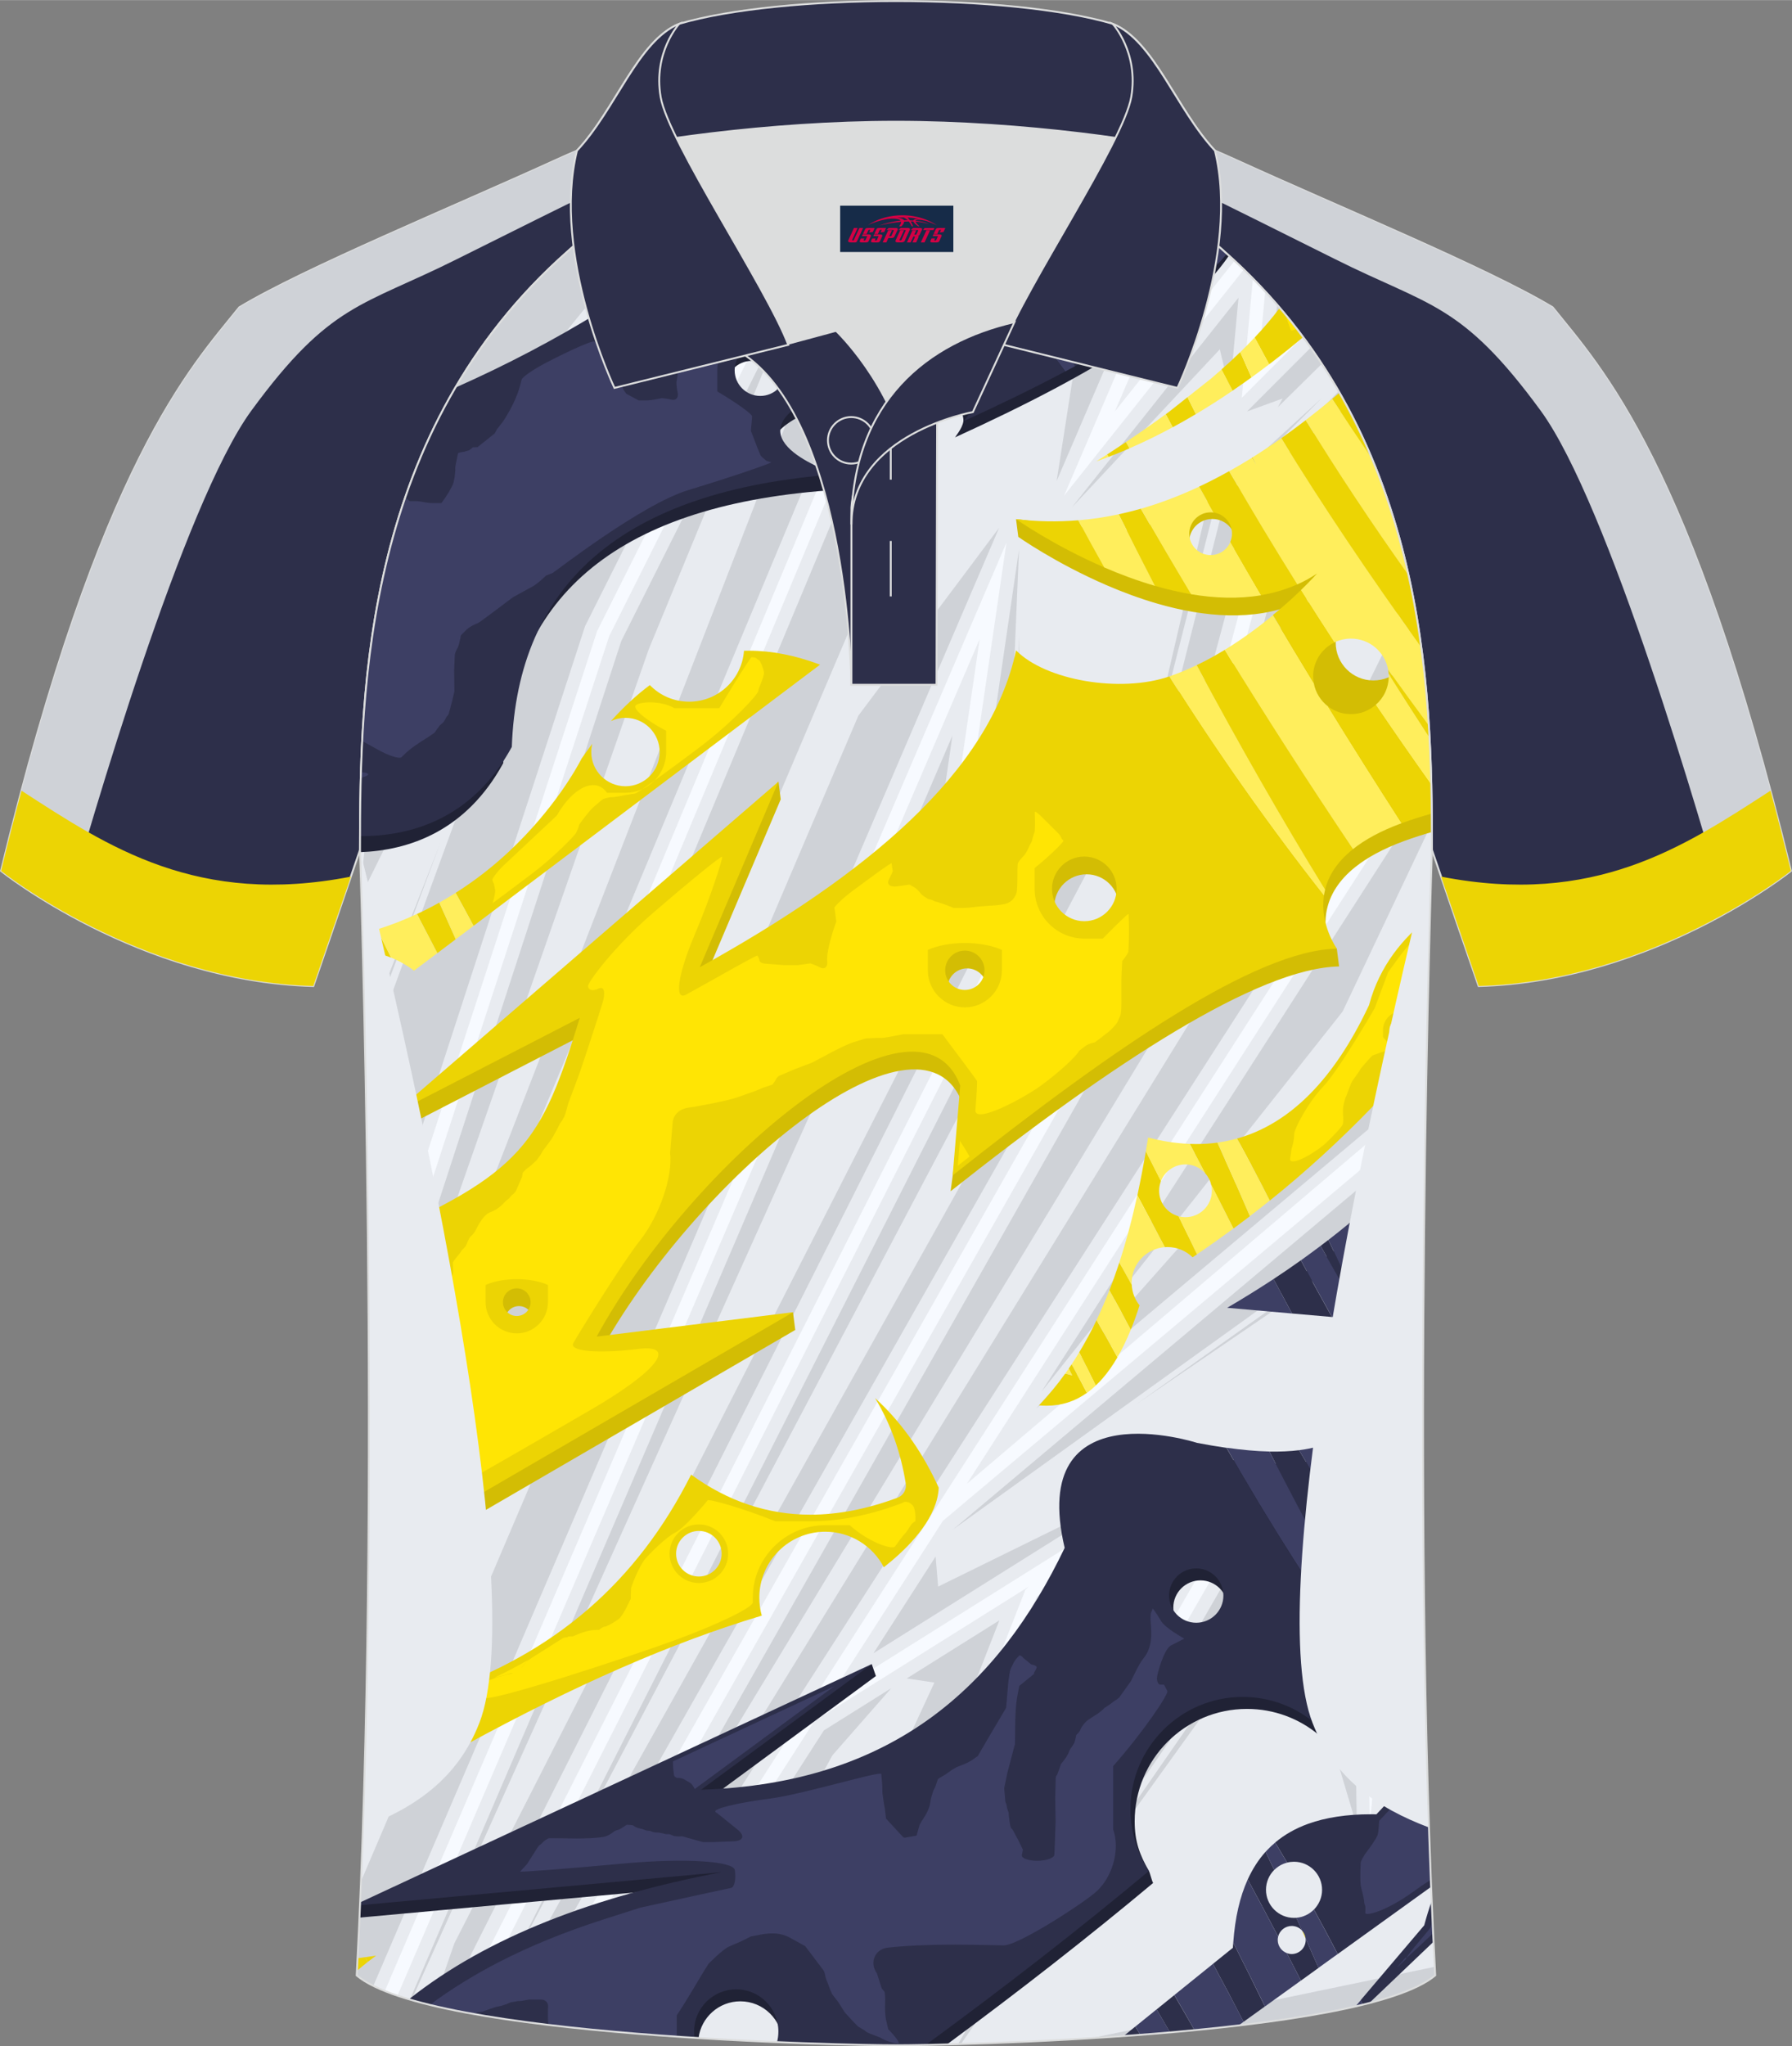 <?xml version="1.0" encoding="utf-8"?>
<!-- Generator: Adobe Illustrator 24.0.1, SVG Export Plug-In . SVG Version: 6.00 Build 0)  -->
<svg xmlns="http://www.w3.org/2000/svg" xmlns:xlink="http://www.w3.org/1999/xlink" version="1.1" id="图层_1" x="0px" y="0px" width="379.8px" height="433.5px" viewBox="0 0 379.96 433.64" enable-background="new 0 0 379.96 433.64" xml:space="preserve">
<rect x="0" y="0" width="379.96" height="433.64" fill="#808080" stroke="none"/>
<g>
	
		<path fill-rule="evenodd" clip-rule="evenodd" fill="#2D2F4A" stroke="#DCDDDD" stroke-width="0.4" stroke-miterlimit="22.926" d="   M246.78,27.82c4.33,1.37,9.2,3.29,15.06,5.95c21.94,10.02,53.69,23.09,67.37,31.34c10.24,12.8,29.36,32.42,50.52,119.44   c0,0-29.19,23.38-66.21,24.4c0,0-7.17-20.82-9.9-28.84c0-34.68-1.03-88.85-44.05-126.87c-8.02-7.36-28.69-19.88-41.87-26.31   L246.78,27.82z"/>
	<g>
		<path fill-rule="evenodd" clip-rule="evenodd" fill="#CFD2D7" d="M366.09,193.41c-5.21-18.55-25-86.71-39.44-106.42    c-16.78-22.89-23.43-22-43.65-32.13s-53.79-26.62-53.79-26.62l0.54-0.94l17.04,0.52c4.33,1.37,9.2,3.29,15.06,5.95    c21.94,10.02,53.69,23.09,67.37,31.34c10.24,12.8,29.36,32.42,50.52,119.44C379.73,184.55,374.67,188.6,366.09,193.41z"/>
		<path fill-rule="evenodd" clip-rule="evenodd" fill="#ECD404" d="M375.4,167.55c-18.39,11.91-37.31,24.56-69.85,18.21    c3.24,9.46,7.97,23.19,7.97,23.19c37.02-1.02,66.21-24.4,66.21-24.4C378.27,178.57,376.83,172.91,375.4,167.55z"/>
	</g>
	
		<path fill-rule="evenodd" clip-rule="evenodd" fill="#2D2F4A" stroke="#DCDDDD" stroke-width="0.4" stroke-miterlimit="22.926" d="   M133.17,27.82c-4.33,1.37-9.2,3.29-15.06,5.95C96.17,43.79,64.42,56.86,50.74,65.11C40.5,77.91,21.38,97.53,0.22,184.55   c0,0,29.19,23.38,66.21,24.4c0,0,7.17-20.82,9.9-28.84c0-34.68,1.03-88.85,44.05-126.87c8.02-7.36,28.69-19.88,41.87-26.31   L133.17,27.82z"/>
	<g>
		<path fill-rule="evenodd" clip-rule="evenodd" fill="#CFD2D7" d="M13.87,193.41c5.21-18.55,25-86.71,39.44-106.42    c16.78-22.89,23.43-22,43.65-32.13s53.79-26.62,53.79-26.62l-0.54-0.94l-17.04,0.52c-4.33,1.37-9.2,3.29-15.06,5.95    C96.17,43.79,64.42,56.86,50.74,65.11C40.5,77.91,21.38,97.53,0.22,184.55C0.22,184.55,5.29,188.6,13.87,193.41z"/>
		<path fill-rule="evenodd" clip-rule="evenodd" fill="#ECD404" d="M4.56,167.55c18.39,11.91,37.31,24.56,69.85,18.21    c-3.24,9.46-7.97,23.19-7.97,23.19c-37.02-1.02-66.21-24.4-66.21-24.4C1.68,178.57,3.12,172.91,4.56,167.55z"/>
	</g>
	<path fill-rule="evenodd" clip-rule="evenodd" fill="#F7FAFF" d="M76.33,180.12c0,0.08,4.68,137.18-0.7,238.51   c15.6,13.14,104.62,14.84,114.34,14.81c9.72,0.03,98.74-1.67,114.34-14.82c-5.38-101.35-0.7-238.49-0.7-238.51l0,0   c0-34.68-1.03-88.85-44.05-126.87c-7.66-7.03-26.88-18.77-40.06-25.42l-59.04-0.01c-13.19,6.64-32.42,18.39-40.08,25.43   C77.36,91.27,76.33,145.44,76.33,180.12L76.33,180.12z"/>
	<path fill-rule="evenodd" clip-rule="evenodd" fill="#E8EBF0" d="M156.24,30l-75.09,92.57c5.26-24.1,16.26-49.02,39.24-69.33   C127.26,46.92,143.45,36.81,156.24,30z"/>
	<path fill-rule="evenodd" clip-rule="evenodd" fill="#E8EBF0" d="M231.06,161.42L96.99,426.15c-4.81-0.95-9.13-2.03-12.71-3.24   l123.44-287.49l-10.49,71.82l6.47-19.26L231.06,161.42z"/>
	<path fill-rule="evenodd" clip-rule="evenodd" fill="#E8EBF0" d="M179.67,433.27l37.74-96.37l0.72-0.67L172.7,364.7l-42.34,65.87   C149.11,432.24,168.09,432.98,179.67,433.27z"/>
	<path fill-rule="evenodd" clip-rule="evenodd" fill="#E8EBF0" d="M77.03,152.94L156.1,74.9l-29.5,58.84L78.17,282.43   c-0.3-57.37-1.83-102.26-1.83-102.31l0,0C76.33,171.98,76.39,162.77,77.03,152.94z"/>
	<path fill-rule="evenodd" clip-rule="evenodd" fill="#E8EBF0" d="M199.91,433.28l63.46-109.95l26.5,25.89l0.57,37.78L302,255.85   c-0.57,47.74-0.49,110.08,2.31,162.76C291.17,429.69,225.97,432.64,199.91,433.28z"/>
	<path fill-rule="evenodd" clip-rule="evenodd" fill="#E8EBF0" d="M302.36,231.68L205,314.44l98.33-152.97   c0.24,6.63,0.27,12.9,0.27,18.63l0,0C303.61,180.12,302.91,200.65,302.36,231.68z"/>
	<path fill-rule="evenodd" clip-rule="evenodd" fill="#E8EBF0" d="M250.77,46.43l-25.16,58.61l38.11-47.94   c0.66,0.64,1.3,1.28,1.94,1.93l-2.36,25.26l12.93-12.94c4.43,5.94,8.14,12.1,11.25,18.38l-20.26,23.47l-20.88,77.59L111.48,428.51   c-4.11-0.55-8.06-1.16-11.76-1.84l141.16-278.73l-37.63,36.54l10.15-69.5L81.6,421.93c-2.52-1.01-4.54-2.11-5.96-3.3   c1.34-25.32,2.06-52.87,2.38-79.96L207.87,27.82h11.63C228.98,32.6,241.59,40.02,250.77,46.43z"/>
	<path fill-rule="evenodd" clip-rule="evenodd" fill="#E8EBF0" d="M251.29,307.67l9.86,13.98l-64.48,111.7   c-3.21,0.06-5.54,0.09-6.71,0.08c-1.25,0-3.82-0.02-7.37-0.1l37.14-94.85l21.32-19.9l-64.87,40.66l23.76-36.96l100.89-84.78   l-9.62,109.18L251.29,307.67z"/>
	<path fill-rule="evenodd" clip-rule="evenodd" fill="#CFD2D7" d="M149.82,33.53l-67.19,82.83c5.75-22.12,16.74-44.55,37.75-63.12   C126.15,47.94,138.46,39.98,149.82,33.53z"/>
	<path fill-rule="evenodd" clip-rule="evenodd" fill="#CFD2D7" d="M77.48,225.92l35.65-97.5l33.02-39.82l-22.1,44.09l-45.93,141   C77.98,256.01,77.74,239.75,77.48,225.92z"/>
	<path fill-rule="evenodd" clip-rule="evenodd" fill="#CFD2D7" d="M76.8,157.05l31.06-30.65l-31.23,63.3l-0.08-2.6l1.29-12.2   l-1.5,2.16C76.35,170.87,76.44,164.15,76.8,157.05z"/>
	<path fill-rule="evenodd" clip-rule="evenodd" fill="#CFD2D7" d="M215.86,27.82l1.07,15.08l3.23-3.46L77.33,374.91   c0.25-9.48,0.44-19.05,0.58-28.6L210.96,27.82H215.86z"/>
	<path fill-rule="evenodd" clip-rule="evenodd" fill="#CFD2D7" d="M79.16,420.84l132.68-309L182,151.65L76.55,398.68   c-0.27,6.76-0.57,13.43-0.92,19.94C76.56,419.4,77.75,420.14,79.16,420.84z"/>
	<path fill-rule="evenodd" clip-rule="evenodd" fill="#CFD2D7" d="M248.53,44.89l-24.49,57.04l8.34-53.48l8-8.83   C243.22,41.39,245.98,43.16,248.53,44.89z"/>
	<polygon fill-rule="evenodd" clip-rule="evenodd" fill="#CFD2D7" points="216.06,116.46 207.25,176.84 239.49,145.53    215.58,159.82 213.98,166.09  "/>
	<polygon fill-rule="evenodd" clip-rule="evenodd" fill="#CFD2D7" points="260.76,82.89 262.61,63.05 227.21,107.58 258.64,74.01     "/>
	<path fill-rule="evenodd" clip-rule="evenodd" fill="#CFD2D7" d="M108.63,428.11l135.24-238.38l20.95-77.86l21.34-24.73   c-0.74-1.41-1.52-2.82-2.32-4.22l-24.61,24.96l-20.19,80.1L105.55,426.43l-0.27,1.18C106.38,427.78,107.5,427.95,108.63,428.11z"/>
	<polygon fill-rule="evenodd" clip-rule="evenodd" fill="#CFD2D7" points="242.5,151.04 104.04,424.45 233.75,178.64  "/>
	<path fill-rule="evenodd" clip-rule="evenodd" fill="#CFD2D7" d="M280.26,77.1l-9.3,9.16l0.99-1.82l-7.55,2.74l13.51-13.52   C278.72,74.8,279.5,75.95,280.26,77.1z"/>
	<polygon fill-rule="evenodd" clip-rule="evenodd" fill="#CFD2D7" points="191.06,193.3 87.26,423.84 86.92,423.74 201.95,155.86    194.59,206.25  "/>
	<path fill-rule="evenodd" clip-rule="evenodd" fill="#CFD2D7" d="M91.76,425.02l4.57-13.17l102.98-202.13l6.79-20.23v4.34   l13.65-17.59L94.15,425.56C93.34,425.38,92.54,425.2,91.76,425.02z"/>
	<path fill-rule="evenodd" clip-rule="evenodd" fill="#CFD2D7" d="M284.67,214.37l-63.86,80.59l82.68-128.61   c0.06,2.77,0.09,5.46,0.11,8.07L284.67,214.37z"/>
	<path fill-rule="evenodd" clip-rule="evenodd" fill="#CFD2D7" d="M302.41,228.99l-82.74,69.53l68.76-77.51l-0.91,3.16l15.09-5.23   C302.54,222.14,302.48,225.49,302.41,228.99z"/>
	<polygon fill-rule="evenodd" clip-rule="evenodd" fill="#CFD2D7" points="133.46,430.84 174.68,366.71 188.98,357.75 176.5,371.98    147.79,424.45 147.39,420.72 135.44,431  "/>
	<polygon fill-rule="evenodd" clip-rule="evenodd" fill="#CFD2D7" points="176.73,433.19 211.9,343.38 192.26,355.69 198.12,356.57    170.26,416.72 173.27,413.57 175.78,433.16  "/>
	<polygon fill-rule="evenodd" clip-rule="evenodd" fill="#CFD2D7" points="185.54,433.39 222.08,340.08 241.18,322.26    226.96,343.38 185.87,433.4  "/>
	<polygon fill-rule="evenodd" clip-rule="evenodd" fill="#CFD2D7" points="251.45,312.68 257.88,321.8 193.46,433.41 192.82,433.42    232.42,345.19 251.1,322.26  "/>
	<polygon fill-rule="evenodd" clip-rule="evenodd" fill="#CFD2D7" points="254.48,306.92 288.99,340.64 294.94,273.19    282.18,329.59 281.81,322.85  "/>
	<polygon fill-rule="evenodd" clip-rule="evenodd" fill="#CFD2D7" points="239.71,316.18 185.2,350.35 198.38,329.85 198.91,336.23     "/>
	<polygon fill-rule="evenodd" clip-rule="evenodd" fill="#CFD2D7" points="202.06,324.13 297.52,243.91 295.22,270.03    289.96,256.29 289.88,261.03  "/>
	<polygon fill-rule="evenodd" clip-rule="evenodd" fill="#CFD2D7" points="203.14,433.19 263.99,327.79 287.13,350.4 287.69,387.04    278.16,355.01 265.57,343.38 203.74,433.18  "/>
	<path fill-rule="evenodd" clip-rule="evenodd" fill="#CFD2D7" d="M231.39,431.93l72.83-15.13c0.03,0.61,0.06,1.22,0.09,1.82   C295.11,426.37,260.34,430.14,231.39,431.93z"/>
	<path fill-rule="evenodd" clip-rule="evenodd" fill="#CFD2D7" d="M301.74,290.27l-8.55,96.98l8.6-63.46   C301.72,312.37,301.71,301.13,301.74,290.27z"/>
	<polygon fill-rule="evenodd" clip-rule="evenodd" fill="#CFD2D7" points="77.38,221.3 93.35,178.67 77.35,219.51  "/>
	<polygon fill-rule="evenodd" clip-rule="evenodd" fill="#CFD2D7" points="230.77,149.4 215.34,158.41 216.06,134.77 216.26,156.42     "/>
	<polygon fill-rule="evenodd" clip-rule="evenodd" fill="#CFD2D7" points="280.32,84.3 257.65,106.98 238.38,182.79 256.16,106.36     "/>
	<polygon fill-rule="evenodd" clip-rule="evenodd" fill="#CFD2D7" points="290.3,286.55 282.22,320.86 258.65,307.61 281.56,318.61     "/>
	<polygon fill-rule="evenodd" clip-rule="evenodd" fill="#CFD2D7" points="293.88,269.67 290.83,262.18 240.96,297.55 290.3,263.9     "/>
	<polygon fill-rule="evenodd" clip-rule="evenodd" fill="#CFD2D7" points="281.1,369.24 277.12,355.73 266,345.49 214.64,419.6    266.4,347.68 275.73,356.82  "/>
	<path fill-rule="evenodd" clip-rule="evenodd" fill="#E8EBF0" d="M127.25,430.29l43.45-67.59l132.43-206   c-1.03-19.89-4.26-42.63-14.3-64.2l-19,22.01l-20.81,77.33L114.53,428.9C118.67,429.42,122.95,429.88,127.25,430.29z"/>
	<path fill-rule="evenodd" clip-rule="evenodd" fill="#E8EBF0" d="M204.98,27.82L78.09,331.57c0.13-13.75,0.16-27.32,0.12-40.35   l50.96-156.43l36.9-73.6l-88.72,87.57c0.54-6.6,1.37-13.43,2.64-20.37l81.59-100.58L204.98,27.82z"/>
	<path fill-rule="evenodd" clip-rule="evenodd" fill="#E8EBF0" d="M274.58,69.18l-7.73,7.73l1.41-15.16   C270.51,64.19,272.62,66.66,274.58,69.18L274.58,69.18z M261.77,55.24l-25.38,31.94l16.77-39.06c2.56,1.86,4.75,3.6,6.41,5.12   C260.31,53.9,261.04,54.57,261.77,55.24z"/>
	<path fill-rule="evenodd" clip-rule="evenodd" fill="#CFD2D7" d="M79.06,133.91l86.06-106.09h26.47l-18.32,6.66L78.28,139.55   C78.51,137.68,78.77,135.8,79.06,133.91z"/>
	<path fill-rule="evenodd" clip-rule="evenodd" fill="#CFD2D7" d="M78.18,317.73L183.51,46.45L182,55.67l18.83-27.86h1.15   L78.15,324.27C78.16,322.08,78.17,319.9,78.18,317.73z"/>
	<path fill-rule="evenodd" clip-rule="evenodd" fill="#CFD2D7" d="M78.22,300.09l53.5-164.24l37.01-73.81l-31.19,75.58L78.22,307.45   C78.22,304.98,78.22,302.53,78.22,300.09z"/>
	<path fill-rule="evenodd" clip-rule="evenodd" fill="#CFD2D7" d="M78.11,140.94l77.99-83.72l-2.93,5.43l12.25-4.7L77.73,144.5   C77.85,143.32,77.98,142.13,78.11,140.94z"/>
	<path fill-rule="evenodd" clip-rule="evenodd" fill="#CFD2D7" d="M290.08,95.28l-17.75,20.56L251.6,192.9L117.5,429.26l0.23,0.03   l140.92-232.33l20.62-78.11l13-18.25C291.58,98.81,290.85,97.04,290.08,95.28z"/>
	<path fill-rule="evenodd" clip-rule="evenodd" fill="#CFD2D7" d="M302.85,152.03L124.17,429.98c-0.69-0.07-1.38-0.14-2.07-0.21   l0.94-3.55l140.99-228.61L299,126.75l1.8,6.57C301.79,139.72,302.43,145.99,302.85,152.03z"/>
	<path fill-rule="evenodd" clip-rule="evenodd" fill="#CFD2D7" d="M270.32,69.55l0.47-4.99c0.71,0.81,1.39,1.63,2.07,2.46   L270.32,69.55z"/>
	<path fill-rule="evenodd" clip-rule="evenodd" fill="#CFD2D7" d="M247.05,69.31l8.37-19.5c1.6,1.22,3,2.38,4.14,3.42l0.16,0.14   L247.05,69.31z"/>
	<path fill-rule="evenodd" clip-rule="evenodd" fill="#2D2F4A" d="M288.98,424.82c0.46-0.11,0.91-0.23,1.35-0.34l13.62-12.98   c-0.14-2.85-0.27-5.71-0.39-8.6c-0.59,1.65-1.11,3.35-1.58,5.11l-13.47,15.86L288.98,424.82L288.98,424.82z M303.44,399.85   l-19.8,14.25c-1.64-3.16-3.32-6.31-5.04-9.43c1.06-1.08,1.72-2.55,1.72-4.18c0-3.28-2.67-5.95-5.95-5.95   c-0.5,0-0.98,0.06-1.45,0.18c-0.84-1.43-1.69-2.85-2.54-4.26c1.99-1.68,4.35-3.01,7.02-3.97c3.7-1.33,8.15-2.01,13.23-2.01   c0.2,0,0.4,0,0.6,0l0.61,0.01l10.72-11.45C302.8,382.08,303.09,391.05,303.44,399.85z"/>
	<path fill-rule="evenodd" clip-rule="evenodd" fill="#ECD404" d="M143.35,329.26c0-2.66,2.16-4.83,4.83-4.83   c2.66,0,4.83,2.16,4.83,4.83c0,2.66-2.16,4.83-4.83,4.83C145.51,334.09,143.35,331.93,143.35,329.26L143.35,329.26z M92.87,358.81   c1.94,3.67,3.83,7.36,5.65,11.08c23.52-12.87,44.16-21.86,63-27.51c-0.34-1.21-0.52-2.49-0.52-3.81   c0.01-7.73,6.26-13.97,13.99-13.97c5.4,0,10.08,3.06,12.41,7.53c0.5-0.4,1.01-0.81,1.52-1.24c4.51-3.79,9.85-9.54,10.12-15.62   c-3.24-7.11-7.43-13.17-12.45-18.01c-0.35-0.33-0.7-0.66-1.05-0.99c3.29,5.43,5.44,11.44,6.51,18.11c0.21,1.3-0.53,2.56-1.76,3.02   c-6.38,2.38-12.59,3.59-18.46,3.59c-9.06,0-17.55-2.85-25.29-8.49C135.09,335.22,117.62,350.4,92.87,358.81z"/>
	<path fill-rule="evenodd" clip-rule="evenodd" fill="#ECD404" d="M294.61,218.3c0-1.46,1.19-2.65,2.65-2.65s2.65,1.19,2.65,2.65   c0,1.46-1.19,2.65-2.65,2.65C295.79,220.95,294.61,219.77,294.61,218.3L294.61,218.3z M302.55,221.65   c0.08-3.9,0.16-7.57,0.23-11.02l-0.94,0.59l1.02-3.88c0.12-4.97,0.23-9.36,0.33-13.1c-3.06,2.4-5.64,5.03-7.69,7.83   c-2.37,3.24-4.1,6.83-5.15,10.66l-0.06,0.23l-0.1,0.22c-7.34,15.56-16.7,24.97-27.9,28.09c2.39,4.34,4.71,8.73,6.94,13.15   c0.01,0,0.01-0.01,0.02-0.01c7.58-6.09,14.86-12.74,21.65-19.77C294.9,230.48,298.78,226.16,302.55,221.65z"/>
	<path fill-rule="evenodd" clip-rule="evenodd" fill="#ECD404" d="M107.99,180.38c9.53-8.94,14.37-17.77,15.35-19.67   c0.74-1.07,1.49-2.1,2.24-3.1c-0.14,0.56-0.21,1.15-0.21,1.75c0,4,3.25,7.25,7.25,7.25s7.25-3.25,7.25-7.25s-3.25-7.25-7.25-7.25   c-1.1,0-2.14,0.25-3.08,0.69c2.68-2.99,5.44-5.54,8.25-7.63c2.18,2.25,5.15,3.52,8.35,3.52c6.13,0,11.17-4.77,11.61-10.79   c0.36-0.01,0.72-0.02,1.09-0.02c4.74,0,9.79,0.99,15.04,2.96l-73.47,55.35c-1.24-2.34-2.51-4.67-3.8-6.99   C101.11,186.36,104.9,183.28,107.99,180.38z"/>
	<path fill-rule="evenodd" clip-rule="evenodd" fill="#ECD404" d="M276.3,71.44c-1.01,0.84-2.02,1.67-3.02,2.48   c-1.4,1.12-2.79,2.21-4.18,3.27c-1.01-1.9-2.04-3.79-3.08-5.67c2.01-2.13,3.78-4.23,5.33-6.3   C273.09,67.26,274.74,69.34,276.3,71.44z"/>
	<path fill-rule="evenodd" clip-rule="evenodd" fill="#D3BD04" d="M107.11,279.71c0-1.62,1.31-2.93,2.93-2.93s2.93,1.31,2.93,2.93   s-1.31,2.93-2.93,2.93C108.43,282.64,107.11,281.33,107.11,279.71L107.11,279.71z M78.05,266.77c0.11,11.62,0.17,23.94,0.17,36.65   c5.98,0.31,11.16,2.24,14.95,5.75l-15.04,16.38c-0.02,2.97-0.05,5.95-0.08,8.94l90.57-52.65l-0.48-3.76l-17.9,6.04l-23.27,2.89   c20.02-36.68,67.95-77.09,77.09-53.24l-2.5,18.67c34.28-27.17,65.24-47.32,82.37-47.64l-0.48-3.76l-1.63-0.67   c-0.6-1.89-1-4.24-0.63-6.78c0.06-0.43,0.15-0.86,0.26-1.29c0.7-2.81,2.43-5.79,5.91-8.57c2.47-1.97,5.82-3.85,10.32-5.5   c0.06-0.02,0.11-0.04,0.17-0.06c1.96-0.71,3.88-1.33,5.76-1.86c-0.09-25.23-1.41-59.39-18.02-90.24c-0.88,0.76-1.76,1.5-2.64,2.24   c-1.86,1.56-3.74,3.06-5.62,4.51c-1.72,1.32-3.45,2.6-5.18,3.82c-2.01,1.42-4.04,2.77-6.08,4.05l0.73,1.54   c-0.3-0.48-0.59-0.96-0.88-1.44c-1.59,1-3.19,1.94-4.8,2.84c-2.11,1.18-4.23,2.27-6.37,3.28c-4.06,1.9-8.17,3.48-12.35,4.67   c-1.42,0.41-2.85,0.77-4.28,1.08L215.43,110l0.48,3.76c0,0,7.84,5.54,18.69,10.23c3.35,1.45,6.99,2.81,10.77,3.91   c2.5,0.72,5.05,1.33,7.63,1.76l0,0c4.97,0.84,10.03,1.04,14.88,0.22c2.62-0.44,5.19-1.18,7.65-2.29c1.44-0.64,2.84-1.41,4.19-2.31   c0,0-1.23,1.4-3.43,3.53c-1.53,1.49-3.54,3.33-5.91,5.3c-2.9,2.4-6.37,4.99-10.21,7.34c-1.9,1.16-3.9,2.26-5.96,3.25   c-1.88,0.9-3.82,1.71-5.8,2.39c-10.38,3.55-21.96,3.56-32.49-5.52c-5.58,25.91-31.62,47.52-67.07,67.15l16.69-39.34l-0.48-3.76   l-7.43,8.33l3.21-0.52l-51.79,44.72l-25.46,17.8l0.48,3.76l39.34-20.28C115.21,245.93,111.65,252.45,78.05,266.77L78.05,266.77z    M200.89,209.38c0-2.3,1.87-4.17,4.17-4.17s4.17,1.87,4.17,4.17s-1.87,4.17-4.17,4.17S200.89,211.68,200.89,209.38L200.89,209.38z    M223.54,192.12c0-3.78,3.07-6.85,6.85-6.85s6.85,3.07,6.85,6.85s-3.07,6.85-6.85,6.85C226.6,198.97,223.54,195.91,223.54,192.12   L223.54,192.12z M283.21,136.19c0-4.42,3.58-8,8-8s8,3.58,8,8s-3.58,8-8,8C286.79,144.19,283.21,140.61,283.21,136.19   L283.21,136.19z M294.91,146.54c0.39,0.62,0.78,1.24,1.18,1.86C295.69,147.78,295.3,147.16,294.91,146.54L294.91,146.54z    M261.97,114.88c0,2.72-2.2,4.92-4.92,4.92s-4.92-2.2-4.92-4.92s2.2-4.92,4.92-4.92S261.97,112.16,261.97,114.88z"/>
	<path fill-rule="evenodd" clip-rule="evenodd" fill="#202235" d="M76.33,180.12l0.02,0.46c10.3-0.37,22.45-4.4,30.35-18.87   c1.23-34.41,23.16-54.41,68.91-57.8l1.82-3.43c-3.09-0.1-7.08-1.37-10.25-0.64c-4.05-2.9-6.32-7.1,2.58-11.75   c13.25-6.92,31.59-6.25,34.21-0.68c0,0,0.35,1.11,0.3,1.75c0,0.01,0,0.02,0,0.03c0,0.03-0.01,0.07-0.01,0.11   c0,0.02,0,0.03-0.01,0.05c-0.06,0.36-0.19,0.75-0.39,1.17c-0.32,0.65-0.8,1.38-1.36,2.15c7.59-3.46,14.84-6.97,21.53-10.54   c0.7-0.38,1.4-0.75,2.09-1.13c2.76-1.5,5.41-3.01,7.95-4.53c3.53-2.12,6.84-4.26,9.89-6.44c2.69-1.91,5.17-3.85,7.42-5.82   c1.27-1.11,3.63-3.47,5-4.86c0,0.01,0.01,0.01,0.01,0.02c0.14-0.15,0.28-0.31,0.42-0.47l0,0c1.41-1.56,2.66-3.14,3.75-4.73   c-0.34-0.31-0.68-0.62-1.03-0.93c-3.5-3.21-9.42-7.41-16.07-11.66c0.76,1.08,1.52,2.15,2.29,3.22c-0.85-1.09-1.67-2.19-2.45-3.32   c-7.86-5.01-16.72-10.07-23.82-13.66h-29.6c0.67,1.66,1.16,3.41,1.44,5.25c0.07,0.46,0.13,0.93,0.17,1.41   c1.19,12.91-8.32,24.34-21.23,25.53c-7.95,0.73-15.34-2.59-20.12-8.27c-15.21,12.58-33.32,24.04-55.57,33.9   C76.9,118.18,76.33,154.47,76.33,180.12L76.33,180.12L76.33,180.12z M153.95,81.89c0-3,2.43-5.43,5.43-5.43s5.43,2.43,5.43,5.43   s-2.43,5.43-5.43,5.43C156.39,87.32,153.95,84.89,153.95,81.89z"/>
	<path fill-rule="evenodd" clip-rule="evenodd" fill="#FFE504" d="M157.11,300.51l0.12-0.01v0.01H157.11z"/>
	<path fill-rule="evenodd" clip-rule="evenodd" fill="#FFE504" d="M192.08,391.39c0-0.13-0.01-0.25-0.03-0.37   c0.01,0,0.02,0,0.03,0.01V391.39z"/>
	<path fill-rule="evenodd" clip-rule="evenodd" fill="#202235" d="M301.76,316.25c-0.22-0.54-0.33-1.12-0.33-1.73   c0-0.6,0.11-1.17,0.32-1.7c-0.08-23.4,0.1-45.77,0.37-65.25c-1.79,1.91-3.63,3.78-5.52,5.6c-1.57,1.52-3.17,3-4.81,4.46   c-1.63,1.45-3.29,2.87-4.98,4.27c-1.4,1.15-2.82,2.29-4.26,3.4c-0.54,0.42-1.09,0.84-1.64,1.25c-1.38,1.04-2.77,2.06-4.19,3.07   c2.12,3.96,6.35,3.38,8.63,7.43l-0.12,4.75l3.25,8.86c1.46,5.56,1.07,10.37-0.96,13.63c-2.02,2.98-5.68,4.88-11.19,5.57   c-1.88,0.24-3.96,0.33-6.27,0.28c-2.72-0.06-5.75-0.32-9.1-0.8c-1.96-0.28-4.04-0.63-6.23-1.05c0,0-36.03-11.66-28.08,22.25   c-14.06,29.37-36.45,49.94-77.09,51.26l36.16-26.62l-0.89-2.54c-7.59,5.13-16.96,8.4-24.69,14.45l-70.79,32.97l-13,3.42   c-0.04,0.97-0.08,1.94-0.13,2.9l77.71-7.1c-25.77,4.91-47.65,12.93-64.14,25.25c15.09,3.88,38.08,6.11,58.32,7.37   c0.57-4.39,4.32-7.78,8.87-7.78c4.86,0,8.81,3.87,8.94,8.7c12.09,0.5,21.28,0.63,24.05,0.62c1.62,0,5.46-0.04,10.79-0.17   c15.36-11.33,29.98-22.73,43.74-34.23c-0.28-0.42-0.64-2.1-0.89-2.54c-1.99-3.48-3.02-6.25-3.02-10.54   c0-13.15,10.66-23.81,23.81-23.81c5.78,0,11.08,2.06,15.2,5.49c3.88-3.74,7.66-7.5,11.33-11.26c0.89-0.92,1.78-1.83,2.66-2.75   c2.02-2.1,4-4.2,5.95-6.31c0.83-0.9,1.65-1.79,2.47-2.69C301.88,335.09,301.8,325.6,301.76,316.25L301.76,316.25z M260.3,340.67   c0,3.18-2.58,5.76-5.76,5.76c-3.18,0-5.76-2.58-5.76-5.76c0-3.18,2.58-5.76,5.76-5.76C257.72,334.91,260.3,337.49,260.3,340.67z"/>
	<path fill-rule="evenodd" clip-rule="evenodd" fill="#ECD404" d="M244.89,124.14c-2.59-5.03-5.16-10.09-7.69-15.17   c1.57-0.34,3.14-0.73,4.69-1.18c3.45,6.02,6.99,12.05,10.63,18.11C249.94,125.47,247.38,124.86,244.89,124.14z"/>
	<path fill-rule="evenodd" clip-rule="evenodd" fill="#ECD404" d="M290.84,97.06c-2.89-4.23-5.68-8.42-8.37-12.55   c0.51-0.43,1.03-0.86,1.54-1.3C286.62,87.77,288.88,92.39,290.84,97.06z"/>
	<path fill-rule="evenodd" clip-rule="evenodd" fill="#ECD404" d="M265.43,97c0.05-0.03,0.11-0.07,0.16-0.1l0.73,1.54   C266.02,97.96,265.73,97.48,265.43,97z"/>
	<path fill-rule="evenodd" clip-rule="evenodd" fill="#ECD404" d="M215.43,110c4.48,0.54,8.88,0.61,13.2,0.24   c1.79,3.34,3.62,6.67,5.49,9.98C223.27,115.54,215.43,110,215.43,110z"/>
	<path fill-rule="evenodd" clip-rule="evenodd" fill="#ECD404" d="M276.85,89.03c6.72,10.97,14.01,21.94,21.81,32.9   c1.14,5.13,2.02,10.22,2.69,15.23c-10.96-15.22-20.93-30.02-29.69-44.3C273.4,91.63,275.13,90.35,276.85,89.03z"/>
	<path fill-rule="evenodd" clip-rule="evenodd" fill="#ECD404" d="M294.33,141.91c2.86,4.01,5.74,7.97,8.64,11.87   c0.05,0.85,0.1,1.69,0.15,2.53c-2.98-4.59-5.88-9.1-8.68-13.55C294.41,142.48,294.38,142.19,294.33,141.91z"/>
	<path fill-rule="evenodd" clip-rule="evenodd" fill="#ECD404" d="M259.69,137.7c8.61,13.98,17.68,28.06,27.18,42.24   c-3.48,2.78-5.21,5.76-5.91,8.57c-9-14.59-18.21-30.72-27.24-47.56C255.79,139.96,257.79,138.86,259.69,137.7z"/>
	<path fill-rule="evenodd" clip-rule="evenodd" fill="#FFEE5C" d="M234.12,120.23c-1.87-3.32-3.7-6.65-5.49-9.98   c2.89-0.24,5.75-0.67,8.57-1.28c2.53,5.08,5.09,10.14,7.69,15.17C241.11,123.04,237.47,121.68,234.12,120.23z"/>
	<path fill-rule="evenodd" clip-rule="evenodd" fill="#FFEE5C" d="M253.73,140.95c9.03,16.84,18.24,32.97,27.24,47.56   c-0.11,0.44-0.19,0.87-0.26,1.29c-11.49-14.59-22.55-30.26-32.78-46.47C249.91,142.66,251.85,141.85,253.73,140.95z"/>
	<path fill-rule="evenodd" clip-rule="evenodd" fill="#FFEE5C" d="M298.66,121.92c-7.8-10.96-15.09-21.93-21.81-32.9   c1.88-1.45,3.76-2.95,5.62-4.51c2.69,4.13,5.48,8.31,8.37,12.55C294.3,105.3,296.82,113.66,298.66,121.92z"/>
	<path fill-rule="evenodd" clip-rule="evenodd" fill="#FFE504" d="M156.41,176.64c-0.37,0.09-0.74-0.18-1.2-0.28   c-0.32-0.07-0.63-0.14-0.94-0.21l8.39-7.24L158.8,178c-0.67-0.53-1.48-0.92-2.39-1V176.64z"/>
	<path fill-rule="evenodd" clip-rule="evenodd" fill="#2D2F4A" d="M258.23,55.94c-0.34,0.36-0.68,0.72-1.03,1.09   c-2.44-3.75-4.82-7.44-7.14-11.09c0.56,0.39,1.12,0.77,1.65,1.16C253.88,50.07,256.05,53.02,258.23,55.94z"/>
	<path fill-rule="evenodd" clip-rule="evenodd" fill="#2D2F4A" d="M207.29,27.82c9.01,14.95,18.56,30.02,28.62,45.21   c-2.54,1.52-5.2,3.03-7.95,4.53c-9.2-15.49-18.53-32.36-27.58-49.75L207.29,27.82z"/>
	<path fill-rule="evenodd" clip-rule="evenodd" fill="#2D2F4A" d="M237.78,38.03c4.92,7.5,10.07,15.09,15.44,22.75   c-2.25,1.96-4.73,3.9-7.42,5.82c-7.89-12.4-15.46-24.7-22.68-36.9C227.73,32.13,232.82,35.03,237.78,38.03z"/>
	<path fill-rule="evenodd" clip-rule="evenodd" fill="#3D3F64" d="M200.38,27.82c9.05,17.39,18.37,34.26,27.58,49.75   c-0.69,0.38-1.39,0.75-2.09,1.13c-11.61-15.55-22.66-32.09-32.7-49.06c-0.09-0.62-0.21-1.22-0.35-1.82L200.38,27.82z"/>
	<path fill-rule="evenodd" clip-rule="evenodd" fill="#3D3F64" d="M223.12,29.69c7.22,12.2,14.79,24.51,22.68,36.9   c-3.05,2.17-6.36,4.32-9.89,6.44c-10.06-15.19-19.61-30.26-28.62-45.21h12.21C220.66,28.41,221.87,29.03,223.12,29.69z"/>
	<path fill-rule="evenodd" clip-rule="evenodd" fill="#2D2F4A" d="M273.95,278.35c-1.32-2.44-2.63-4.87-3.92-7.3   c1.96-1.29,3.9-2.62,5.79-3.97c2.12,3.96,4.32,7.97,6.59,12.01L273.95,278.35z"/>
	<path fill-rule="evenodd" clip-rule="evenodd" fill="#2D2F4A" d="M290.89,255.09c3.46,6.27,7.11,12.55,10.94,18.82   c-0.03,3.94-0.05,7.95-0.07,12.02c-5.76-9.06-11.06-17.93-15.85-26.57C287.6,257.96,289.26,256.54,290.89,255.09z"/>
	<path fill-rule="evenodd" clip-rule="evenodd" fill="#2D2F4A" d="M301.95,260.81c-2.16-3.43-4.24-6.83-6.25-10.18   c2.22-2.14,4.38-4.35,6.46-6.61C302.08,249.39,302.01,255.01,301.95,260.81z"/>
	<path fill-rule="evenodd" clip-rule="evenodd" fill="#2D2F4A" d="M280.01,264.01c0.55-0.41,1.1-0.83,1.64-1.25l9.82,20.85   C287.53,277.22,283.72,270.68,280.01,264.01z"/>
	<path fill-rule="evenodd" clip-rule="evenodd" fill="#2D2F4A" d="M275.44,307.32c7.37,12.4,15.11,24.88,23.21,37.45   c-1.95,2.11-3.93,4.21-5.95,6.31c-7.92-13.82-15.85-28.49-23.54-43.47C271.47,307.65,273.56,307.55,275.44,307.32z"/>
	<path fill-rule="evenodd" clip-rule="evenodd" fill="#3D3F64" d="M269.16,307.6c7.69,14.98,15.62,29.65,23.54,43.47   c-0.88,0.92-1.77,1.83-2.66,2.75c-10.7-15.06-20.82-30.9-29.98-47.02C263.42,307.27,266.44,307.54,269.16,307.6z"/>
	<path fill-rule="evenodd" clip-rule="evenodd" fill="#3D3F64" d="M286.83,301.43c4.83,8.41,9.83,16.87,14.98,25.38   c0.04,4.76,0.08,9.54,0.15,14.34c-1.09,1.21-2.2,2.41-3.31,3.62c-8.1-12.57-15.85-25.05-23.21-37.45   C281.13,306.61,284.86,304.59,286.83,301.43z"/>
	<path fill-rule="evenodd" clip-rule="evenodd" fill="#3D3F64" d="M260.2,277.14c3.36-1.96,6.63-3.99,9.83-6.09   c1.29,2.43,2.6,4.86,3.92,7.3L260.2,277.14z"/>
	<path fill-rule="evenodd" clip-rule="evenodd" fill="#3D3F64" d="M295.7,250.63c2.01,3.35,4.09,6.75,6.25,10.18   c-0.05,4.26-0.09,8.63-0.12,13.09c-3.84-6.27-7.49-12.54-10.94-18.82C292.52,253.63,294.13,252.15,295.7,250.63z"/>
	<path fill-rule="evenodd" clip-rule="evenodd" fill="#2D2F4A" d="M155.77,78.46c0-3,2.43-5.43,5.43-5.43s5.43,2.43,5.43,5.43   s-2.43,5.43-5.43,5.43C158.21,83.89,155.77,81.46,155.77,78.46L155.77,78.46z M96.56,82.13c-18.91,32.21-20.16,68.67-20.22,95.05   c10.66,0.05,23.81-3.56,32.18-18.9c1.23-34.41,23.16-54.41,68.91-57.8c0,0-22.52-7.11-5.84-15.82s41.4-5.4,32.74,4.58   c7.59-3.47,14.84-6.97,21.53-10.54c-11.61-15.55-22.66-32.09-32.7-49.06c0.07,0.46,0.13,0.93,0.17,1.41   c1.19,12.91-8.32,24.34-21.23,25.53c-7.95,0.73-15.34-2.6-20.12-8.27C136.8,60.84,118.74,72.28,96.56,82.13z"/>
	<path fill-rule="evenodd" clip-rule="evenodd" fill="#3D3F64" d="M76.53,163.65l0.22,0.01c1.43,0.08,1.75,0.47,0.71,0.86   l-0.96,0.35L76.53,163.65z"/>
	<path fill-rule="evenodd" clip-rule="evenodd" fill="#3D3F64" d="M85.92,105.42c0.32,0.24,0.65,0.49,0.96,0.77h1.48h0.08   c0.08,0,0.43,0.04,0.76,0.09l0.28,0.05c0.65,0.12,1.39,0.27,2.16,0.27h1.96c1.12-1.47,2.27-3.42,2.55-4.32l0.13-0.65l0.04-0.19   c0.04-0.19,0.07-0.36,0.08-0.37c0-0.01,0-0.02,0.01-0.03c0-0.01,0.06-0.64,0.13-1.4l-0.01-0.48v-0.12c0-0.14,0.1-0.71,0.23-1.26   c0.13-0.55,0.32-1.77,0.42-1.81c0.1-0.05,0.75-0.21,1.26-0.25l0.41-0.14l0.63-0.18c0.43-0.35,0.79-0.63,0.8-0.63h0.01l0.96-0.03   c1.98-1.57,3.61-2.87,3.62-2.88c0.01-0.01,0.26-0.46,0.56-0.99l0.47-0.58c0.39-0.49,0.84-1.05,1.23-1.72   c1.68-2.7,2.78-5.21,3.35-7.67l0.12-0.46c0.1-0.52,2.41-2.13,5.15-3.57s9.99-5,10.36-4.48l0.57,0.45c0.12,0.1,0.24,0.19,0.35,0.29   c0.77,0.63,1.24,1.04,1.35,1.42c0.31,1.36,1.28,2.16,1.8,2.59l0.01,0.01c0.01,0.01,0.03,0.12,0.06,0.25l0.02,0.12l0.25,1.4   c0.79,1.73,1.55,3.37,1.69,3.64c0.13,0.27,0.52,0.78,0.55,0.81c0.04,0.04,0.1,0.09,0.14,0.12c0.04,0.03,1.18,0.64,2.53,1.36h1.47   c0.91,0,1.74-0.16,2.46-0.3l0.2-0.04c0.2-0.04,0.37-0.07,0.38-0.07c0.01,0,0.02,0,0.03-0.01c0.01,0,0.12-0.03,0.24-0.06   c0.12-0.03,1.2,0.07,2.16,0.31s1.55-0.45,1.31-1.52c-0.24-1.08-0.33-2.2-0.2-2.5l0.06-0.38c0.27-1.23,0.23-2.38,0.19-3.4   l-0.03-0.78c0.06-0.65,0.12-1.19,0.12-1.2c0-0.01,0.01-0.03,0.01-0.04s0.14-0.82,0.31-1.8l0.02-0.6l0.01-0.2   c0.02-0.21,0.3-0.51,0.62-0.65l0.27-0.11l0.66-0.26c0.89-0.48,1.62-0.87,1.64-0.88c0.01-0.01,0.03-0.02,0.05-0.03   c0.01-0.01,0.1-0.08,0.19-0.16s1.29-0.66,2.5-1.12s3.88-5.48,4.03-5.72l0.18-0.24l0.31-0.41c0.32-0.76,0.59-1.4,0.59-1.41   c0-0.02,0.01-0.05,0.01-0.06c0-0.02,0.11-1.15,0.23-2.52l0.04-1.24l0.01-0.41c0.02-0.46,4.21,1.04,9.32,3.33h5.14   c0.83,0,1.68-0.04,2.51-0.11l0.24-0.02c0.26-0.03,0.47,0.2,0.47,0.5s0.4,0.49,0.89,0.42c0.49-0.07,0.99,0.25,1.11,0.72   c0.12,0.46,0.32,1.79,0.32,1.8s0.41,1,0.9,2.19l1.16,0.52c0.53,0.24,1.06,0.34,1.45,0.41l0.08,0.01c0.1,0.02,0.19,0.04,0.21,0.05   s0.07,0.02,0.11,0.04c0.04,0.01,0.71,0.17,1.49,0.34l0.6,0.09c0.92,0.14,1.47,0.23,1.95,0.55c0.1,0.07,0.21,0.14,0.28,0.54   l0.09,0.52c-0.06,0.73-0.28,1.7-0.48,2.15l-0.03,0.65L183.24,72c-0.03,0.16-0.06,0.29-0.07,0.3c-0.01,0-0.05,0.05-0.11,0.1   c-0.05,0.05-0.2,0.22-0.33,0.37s-1.41,1.11-2.65,1.66l-0.44,0.63c-1.36,1.84-3.03,2.54-5.13,3.42l-0.26,0.11   c-0.29,0.12-0.55,0.23-0.57,0.24c-0.02,0.01-0.05,0.02-0.07,0.03s-0.1,0.05-0.17,0.09c-0.07,0.04-1.24,0.51-2.46,0.95l-0.49,0.35   l-0.02,0.01c-0.02,0.02-0.09,0.04-0.14,0.05s-0.13-0.53-0.02-1.21v-0.65c0-5.02-4.09-9.11-9.11-9.11s-9.11,4.09-9.11,9.11v4.48   c4.14,2.47,7.46,4.85,7.37,5.29l-0.02,0.44c-0.01,0.26-0.04,0.55-0.07,0.86l-0.16,1.76c0.98,2.6,1.91,4.94,2.05,5.21   c0.15,0.26,1.05,1,1.15,1.07c0.1,0.07,0.28,0.15,0.4,0.18s0.44,0.13,0.72,0.21s-7.38,2.81-17.49,5.86s-28.58,17.53-28.91,17.63   c-0.32,0.1-1.17,0.44-1.21,0.46s-0.11,0.05-0.15,0.08c-0.04,0.02-0.34,0.29-0.66,0.6c-0.32,0.3-1.42,1.28-2.12,1.66l-0.63,0.34   l-3.58,1.96c-3.81,2.89-7.13,5.35-7.37,5.46l-0.22,0.09c-0.68,0.28-1.61,0.67-2.41,1.47l-1.06,1.06c-0.21,1.27-0.54,2.49-0.72,2.72   c-0.19,0.23-0.52,1.13-0.53,1.19c-0.01,0.05-0.03,0.14-0.03,0.2c-0.01,0.06-0.07,1.55-0.15,3.33l0.02,1.54l0.04,2.89   c-0.59,2.61-1.19,4.87-1.32,5c-0.14,0.14-0.29,0.31-0.34,0.39c-0.05,0.08-0.17,0.3-0.26,0.49c-0.1,0.19-0.39,0.71-0.53,0.8   c-0.15,0.09-0.55,0.45-0.57,0.47s-0.05,0.06-0.07,0.08s-0.28,0.36-0.58,0.76l-0.21,0.31l-0.1,0.16c-0.13,0.18-0.25,0.34-0.27,0.35   c-0.02,0.01-0.64,0.43-1.39,0.94l-0.67,0.42c-1.49,0.95-3.04,1.93-4.49,3.38l-0.41,0.41c-0.49,0.4-2.71-0.31-4.95-1.56   c-0.93-0.52-2.14-1.19-3.41-1.88C77.61,140.99,79.84,123.09,85.92,105.42z"/>
	<path fill-rule="evenodd" clip-rule="evenodd" fill="#3D3F64" d="M260.13,53.76c-0.6,0.73-1.24,1.46-1.9,2.18   c-2.18-2.92-4.35-5.87-6.52-8.85c3.18,2.25,5.89,4.36,7.85,6.15C259.75,53.41,259.94,53.58,260.13,53.76L260.13,53.76z    M250.06,45.93c-3.72-2.56-7.94-5.27-12.28-7.9c4.92,7.5,10.07,15.09,15.44,22.75c1.42-1.24,2.75-2.49,3.98-3.76   C254.76,53.27,252.38,49.58,250.06,45.93z"/>
	<path fill-rule="evenodd" clip-rule="evenodd" fill="#ECD404" d="M106.64,275.95c0-1.62,1.31-2.93,2.93-2.93s2.93,1.31,2.93,2.93   s-1.31,2.93-2.93,2.93S106.64,277.56,106.64,275.95L106.64,275.95z M78.02,262.82c0.12,11.64,0.2,24.04,0.2,36.87   c5.77,0.39,10.78,2.31,14.48,5.72l-14.53,15.83c-0.02,3.05-0.04,6.12-0.07,9.19l90.06-52.35l-41.65,5.17   c20.02-36.68,67.95-77.09,77.09-53.24l-1.6,19.07c34.28-27.17,64.33-47.73,81.46-48.05c0,0-3.65-5.07-2.75-11.22   c-11.49-14.59-22.55-30.26-32.78-46.47c-10.38,3.55-26.2,0.86-32.49-5.52c-5.58,25.91-31.62,47.52-67.07,67.15l16.69-39.34   L83.6,235.96l39.34-20.28C114.77,242.05,111.2,248.63,78.02,262.82L78.02,262.82z M200.41,205.61c0-2.3,1.87-4.17,4.17-4.17   s4.17,1.87,4.17,4.17s-1.87,4.17-4.17,4.17C202.28,209.79,200.41,207.92,200.41,205.61L200.41,205.61z M223.06,188.36   c0-3.78,3.07-6.85,6.85-6.85s6.85,3.07,6.85,6.85s-3.07,6.85-6.85,6.85S223.06,192.14,223.06,188.36z"/>
	<path fill-rule="evenodd" clip-rule="evenodd" fill="#FFE504" d="M102.96,272.3c3.64-1.63,9.59-1.63,13.22,0v3.65   c0,3.65-2.97,6.61-6.61,6.61c-3.65,0-6.61-2.97-6.61-6.61V272.3L102.96,272.3z M78.15,279.09c0.03,5.5,0.06,11.13,0.07,16.84h5.54   c6.29,3.72,12.04,7.33,12.78,8.01c0.74,0.68-0.78,3.56-3.38,6.4s-4.49,5.13-4.19,5.1c0.3-0.03,1.26-0.17,1.33-0.21   c0.07-0.04,0.26-0.13,0.42-0.21c0.16-0.08,0.33-0.15,0.38-0.15s1.3-0.44,2.79-0.97l0.92-0.05l0.19-0.01   c0.18-0.01,0.74-0.21,1.23-0.43l0.72-0.01c0.86-0.02,1.76-0.03,2.75-0.03h0.14c0.15,0,11.67-6.62,25.59-14.71   s18.36-13.85,9.86-12.8c-8.5,1.05-14.68,0.5-13.73-1.23c0.95-1.73,10.12-16.66,14.19-21.83c4.07-5.17,6.93-13.48,6.34-18.47   l0.37-4.45c0.05-0.62,0.1-1.25,0.15-1.87c0.05-1.11,0.7-2.45,2.4-3.05c0.61-0.22,1.23-0.28,1.64-0.33l0.07-0.01   c0.07-0.01,0.14-0.02,0.17-0.02c0.02,0,0.05-0.01,0.07-0.01s7.06-1.23,9.31-2.03c2.25-0.79,4.09-1.45,4.09-1.45   s0.65-0.28,1.44-0.61l0.63-0.21l1.34-0.43c0.33-0.41,0.69-0.95,0.81-1.21c0.12-0.26,0.42-0.57,0.68-0.69s1.71-0.74,3.23-1.38   l1.32-0.5l2.38-0.9c2.45-1.3,4.46-2.36,4.46-2.37c0.01,0,2.91-1.52,4.33-1.96s2.6-0.8,2.61-0.8s0.04,0,0.05,0   c0.01,0,0.92-0.04,2.02-0.1h1.08h0.28c0.29,0.01,2.34-0.35,4.56-0.79h1.81h6.42c3.95,5.23,7.25,9.69,7.34,9.9   c0.08,0.22-0.07,2.98-0.33,6.14s10.26-2.48,13.99-5.22c3.73-2.74,7.32-6.02,7.99-7.28l1.1-0.86c0.8-0.65,1.64-0.82,2.15-0.92h0.02   c0.02,0,0.47-0.32,0.99-0.71l0.5-0.39l0.83-0.66c1.12-0.74,2.34-2.17,2.54-2.55c0.19-0.39,0.53-1.27,0.64-1.45   c0.1-0.17,0.2-1.4,0.21-2.73l-0.01-1.27c-0.01-2.13-0.03-4.34,0.13-6.53l0.04-0.95c0.48-0.63,0.95-1.27,1.02-1.42   c0.08-0.16,0.24-0.47,0.28-0.53s0.18-3.92,0.14-5.35c-0.04-1.43-0.07-2.61-0.08-2.61l0,0l-0.07-0.07c-0.09-0.09-2.51,2.25-5.4,5.19   h-3.92c-5.81,0-10.53-4.72-10.53-10.53v-4.41c3.63-2.94,6.24-5.65,6.11-5.79s-0.25-0.27-0.27-0.3s-0.05-0.07-0.07-0.1   s-0.31-0.54-0.37-0.72c-0.06-0.18-2.73-2.74-3.68-3.72c-0.95-0.99-1.71-1.54-1.7-1.23l0.01,0.29c0.04,1.12,0.08,2.28,0,3.49   l-0.02,0.42c-0.23,0.54-0.45,1.31-0.48,1.44s-0.06,0.31-0.08,0.39s-0.07,0.21-0.1,0.28c-0.04,0.07-0.24,0.44-0.31,0.54   c-0.07,0.1-0.53,1.22-0.76,1.57s-0.44,0.66-0.46,0.69c-0.03,0.03-0.07,0.08-0.1,0.11s-0.72,0.77-0.87,0.96   c-0.14,0.2-0.36,0.56-0.4,0.64c-0.04,0.07-0.09,0.71-0.1,1.4v0.66c0,1.17,0,2.38-0.1,3.62c-0.09,1.53-1.37,2.85-2.88,3.03   l-1.25,0.19c-1.41,0.11-2.58,0.19-2.59,0.19s-0.04,0-0.05,0c-0.01,0-0.56,0.04-1.22,0.09l-0.67,0.08   c-0.94,0.11-1.91,0.23-2.93,0.23h-1.83c-1.58-0.66-3.29-1.23-3.43-1.26c-0.15-0.03-0.33-0.07-0.41-0.09   c-0.08-0.02-0.21-0.07-0.28-0.1c-0.08-0.04-0.34-0.18-0.42-0.23c-0.07-0.05-0.42-0.12-0.52-0.14c-0.11-0.02-0.22-0.05-0.25-0.05   c-0.03-0.01-0.07-0.02-0.1-0.03s-1.28-0.73-1.63-1.22s-0.93-1.04-1.29-1.24l-0.27-0.16c-0.25-0.15-0.71-0.42-0.82-0.42l0,0   c-0.01,0-1.19,0.17-2.62,0.37s-2.2-0.43-1.71-1.42c0.49-0.98,0.88-1.83,0.86-1.87s-0.04-0.13-0.06-0.18   c-0.01-0.06-0.19-1.06-0.2-1.4s-5.69,3.92-8.05,5.65s-4.15,3.58-4.11,3.76s0.08,0.34,0.08,0.36s0.02,0.18,0.05,0.35l0.02,0.12   l0.27,2.1c-1.24,3.31-2.11,7.05-1.93,8.32c0.18,1.27-0.5,1.89-1.51,1.39c-1.01-0.51-2.01-0.87-2.08-0.86   c-0.07,0.02-0.13,0.03-0.14,0.03s-1.14,0.15-2.52,0.34h-1.43h-1.38c-1.47-0.11-3.27-0.24-3.99-0.3c-0.72-0.05-1.32-0.36-1.32-0.69   c0-0.32-0.32-0.91-0.42-1.03c-0.1-0.12-5.03,2.62-6.95,3.71c-1.92,1.09-5.6,3.14-8.17,4.56c-2.57,1.42-1.76-4.28,1.8-12.66   c3.56-8.39,6.01-16.28,5.84-16.55s-6.82,5.13-14.79,12.01c-7.96,6.87-13.69,14.51-13.64,15.4s1.05,1.12,2.22,0.52   c1.17-0.6,1.54,0.79,0.83,3.09c-0.71,2.3-4.26,13.28-5.24,15.87c-0.98,2.58-1.93,5.19-2,5.33s-0.39,1.53-0.55,1.99   c-0.16,0.45-0.29,0.84-0.3,0.86s-0.02,0.05-0.03,0.07s-0.23,0.39-0.49,0.83l-0.21,0.29l-0.07,0.1c-0.08,0.12-0.15,0.22-0.15,0.23   s-1.28,2.62-1.95,3.51c-0.67,0.9-1.23,1.65-1.25,1.67s-0.05,0.05-0.07,0.07s-0.16,0.22-0.32,0.46l-0.17,0.29l-0.28,0.5   c-0.49,0.68-0.9,1.25-0.91,1.25c-0.01,0.01-0.56,0.52-1.24,1.15l-0.56,0.42l-0.44,0.34c-0.37,0.34-0.68,0.7-0.7,0.8l-0.01,0.08   l-0.1,0.7c-0.5,1.15-0.92,2.11-0.95,2.15c-0.02,0.03-0.33,0.84-0.49,1.03c-0.16,0.19-0.34,0.39-0.39,0.44s-0.15,0.13-0.21,0.17   s-0.18,0.12-0.21,0.14s-0.25,0.34-0.34,0.43s-0.2,0.22-0.25,0.27s-0.15,0.13-0.21,0.17s-0.24,0.19-0.41,0.32l-0.25,0.26   c-0.58,0.62-1.46,1.54-3.15,2.17c-0.91,0.35-1.88,1.55-2.89,3.57c-0.37,0.81-0.94,1.33-1.32,1.68l-0.02,0.02   c-0.02,0.02-0.21,0.43-0.3,0.58c-0.09,0.16-0.43,1.11-0.61,1.32c-0.18,0.22-0.36,0.43-0.41,0.48c-0.05,0.05-0.13,0.12-0.18,0.15   c-0.05,0.04-0.17,0.17-0.26,0.29l-0.11,0.18l-0.27,0.41c-0.53,0.62-1.37,1.7-1.42,1.84c-0.05,0.14-0.03,0.91,0.03,1.72   s-0.24,1.47-0.67,1.47s-1.24,0.73-1.54,0.99c-0.3,0.26-0.54,0.53-0.54,0.59v0.05c0.05,0.64,0.12,1.5-0.07,2.42l-0.07,0.45   c-0.2,0.37-0.36,1.01-0.36,1.4c0,0.4-0.46,0.85-1.02,1s-4.34,0.77-8.39,1.39l-3.5,0.11l-1.49,0.04   C78.34,279.08,78.25,279.09,78.15,279.09L78.15,279.09z M196.73,201.29c4.32-1.94,11.38-1.94,15.7,0v4.33   c0,4.33-3.52,7.85-7.85,7.85s-7.85-3.52-7.85-7.85L196.73,201.29L196.73,201.29z"/>
	<path fill-rule="evenodd" clip-rule="evenodd" fill="#FFE504" d="M205.58,245.08c-0.82,0.65-1.65,1.3-2.49,1.96l0.44-5.28   c0.02,0.03,0.04,0.06,0.06,0.09C204.3,242.93,204.96,244,205.58,245.08z"/>
	<path fill-rule="evenodd" clip-rule="evenodd" fill="#FFEE5C" d="M254.25,103.12c1.01,1.82,2.04,3.65,3.07,5.48   c-0.2-0.03-0.41-0.04-0.63-0.04c-2.5,0-4.53,2.03-4.53,4.53s2.03,4.53,4.53,4.53c1.88,0,3.49-1.14,4.18-2.77   c2.15,3.75,4.33,7.51,6.54,11.28c-4.85,0.82-9.91,0.62-14.88-0.22c-3.63-6.06-7.17-12.09-10.62-18.11   C246.08,106.59,250.19,105.02,254.25,103.12z"/>
	<path fill-rule="evenodd" clip-rule="evenodd" fill="#ECD404" d="M261.22,113.08c0-2.29-1.7-4.18-3.9-4.49   c-1.03-1.83-2.05-3.65-3.07-5.48c2.14-1,4.26-2.1,6.37-3.28c4.53,7.86,9.34,15.87,14.42,24c-2.46,1.1-5.02,1.84-7.65,2.28   c-2.21-3.77-4.39-7.53-6.54-11.28C261.09,114.3,261.22,113.7,261.22,113.08z"/>
	<path fill-rule="evenodd" clip-rule="evenodd" fill="#FFEE5C" d="M294.45,143.32c0-0.18-0.01-0.37-0.02-0.55   c2.8,4.44,5.69,8.96,8.68,13.54c0.18,3.43,0.3,6.77,0.37,10.01c-4.05-5.69-7.98-11.35-11.79-16.96   C293.39,147.89,294.45,145.73,294.45,143.32z"/>
	<path fill-rule="evenodd" clip-rule="evenodd" fill="#FFEE5C" d="M260.63,99.84c1.61-0.9,3.21-1.85,4.81-2.84   c0.29,0.48,0.59,0.96,0.88,1.44l-0.73-1.54c2.04-1.28,4.06-2.63,6.08-4.05c8.76,14.28,18.73,29.08,29.69,44.3   c0.77,5.68,1.27,11.25,1.61,16.63c-2.89-3.9-5.77-7.86-8.64-11.87c-0.67-3.75-3.94-6.59-7.88-6.59c-1.27,0-2.47,0.3-3.54,0.82   c-2.42-3.72-4.79-7.41-7.09-11.08c2.19-2.13,3.43-3.53,3.43-3.53c-1.35,0.9-2.75,1.67-4.19,2.31   C269.96,115.71,265.15,107.71,260.63,99.84z"/>
	<path fill-rule="evenodd" clip-rule="evenodd" fill="#FFEE5C" d="M278.57,144.78c0.36,1.98,1.46,3.71,3,4.9   c5.06,8.21,10.27,16.47,15.62,24.76c-4.5,1.65-7.85,3.53-10.32,5.5c-9.51-14.18-18.58-28.27-27.18-42.24   c3.85-2.35,7.31-4.93,10.21-7.34C272.74,135.15,275.63,139.96,278.57,144.78z"/>
	<path fill-rule="evenodd" clip-rule="evenodd" fill="#ECD404" d="M282.37,150.21L282.37,150.21c0.19,0.11,0.38,0.21,0.57,0.31l0,0   c0.09,0.05,0.19,0.09,0.28,0.13l0.02,0.01c0.19,0.08,0.38,0.16,0.58,0.23c0.01,0,0.01,0,0.02,0.01c0.1,0.03,0.19,0.06,0.29,0.09   c0.01,0,0.02,0.01,0.03,0.01c0.19,0.06,0.39,0.11,0.59,0.15c0.01,0,0.03,0.01,0.04,0.01c0.1,0.02,0.19,0.04,0.29,0.05   c0.02,0,0.03,0.01,0.05,0.01c0.1,0.02,0.2,0.03,0.3,0.04l0,0c0.1,0.01,0.2,0.02,0.3,0.03h0.05c0.1,0.01,0.2,0.01,0.29,0.02   c0.02,0,0.04,0,0.06,0c0.1,0,0.2,0.01,0.31,0.01l0,0l0,0c0.12,0,0.23,0,0.35-0.01c0.01,0,0.03,0,0.04,0   c0.11-0.01,0.22-0.01,0.33-0.02c0.02,0,0.04,0,0.05,0c0.11-0.01,0.21-0.02,0.32-0.04c0.02,0,0.04-0.01,0.05-0.01   c0.11-0.02,0.21-0.03,0.32-0.05c0.01,0,0.03-0.01,0.04-0.01c0.11-0.02,0.22-0.04,0.32-0.07c0.01,0,0.01,0,0.02,0   c0.11-0.03,0.22-0.05,0.32-0.08c0.01,0,0.01,0,0.02,0c0.11-0.03,0.21-0.06,0.31-0.1c0.01,0,0.02-0.01,0.04-0.01   c0.1-0.03,0.2-0.07,0.3-0.11c0.01-0.01,0.03-0.01,0.04-0.02c0.1-0.04,0.2-0.08,0.29-0.12c0.01-0.01,0.03-0.01,0.04-0.02   c0.1-0.04,0.2-0.09,0.29-0.13c0.01,0,0.01-0.01,0.02-0.01c0.2-0.1,0.4-0.21,0.59-0.32l0.02-0.01c0.09-0.06,0.18-0.11,0.27-0.17   c0.01-0.01,0.02-0.01,0.03-0.02c0.09-0.06,0.18-0.12,0.26-0.18c0.01-0.01,0.02-0.01,0.03-0.02c0.09-0.06,0.17-0.13,0.26-0.19   c0.01-0.01,0.01-0.01,0.02-0.02c0.09-0.07,0.17-0.14,0.26-0.21l0,0c3.81,5.61,7.74,11.27,11.79,16.96c0.05,2.07,0.08,4.09,0.1,6.07   c-2.03,0.56-4.1,1.21-6.22,1.98c-0.06,0.02-0.11,0.04-0.17,0.06c-5.35-8.3-10.56-16.55-15.62-24.76   C281.83,149.87,282.09,150.05,282.37,150.21z"/>
	<path fill-rule="evenodd" clip-rule="evenodd" fill="#ECD404" d="M275.82,125.06c2.31,3.67,4.67,7.37,7.09,11.08   c-0.41,0.2-0.8,0.44-1.17,0.71c0,0,0,0-0.01,0c-0.15,0.11-0.29,0.22-0.43,0.33l0,0c-0.21,0.17-0.4,0.36-0.59,0.55l-0.01,0.01   c-0.12,0.13-0.24,0.26-0.36,0.39c-0.01,0.01-0.01,0.01-0.02,0.02c-0.11,0.13-0.22,0.27-0.32,0.41c0,0.01-0.01,0.01-0.02,0.02   c-0.05,0.07-0.1,0.13-0.14,0.2l-0.01,0.02c-0.05,0.07-0.1,0.15-0.15,0.22l-0.01,0.01c-0.04,0.07-0.08,0.14-0.13,0.21l-0.02,0.03   c-0.09,0.15-0.17,0.3-0.24,0.45c-0.01,0.01-0.01,0.03-0.02,0.04c-0.04,0.07-0.07,0.14-0.1,0.22c0,0,0,0.01-0.01,0.01   c-0.04,0.08-0.07,0.16-0.1,0.24c-0.01,0.02-0.01,0.03-0.02,0.05c-0.03,0.07-0.05,0.13-0.08,0.2c-0.01,0.02-0.01,0.03-0.02,0.04   c-0.03,0.08-0.06,0.16-0.08,0.24c0,0.01-0.01,0.02-0.01,0.04c-0.02,0.07-0.04,0.14-0.07,0.21c-0.01,0.02-0.01,0.04-0.02,0.06   c-0.02,0.08-0.05,0.16-0.07,0.25l0,0c-0.02,0.08-0.04,0.16-0.06,0.24c-0.01,0.02-0.01,0.04-0.01,0.06   c-0.02,0.07-0.03,0.14-0.04,0.21l-0.01,0.04c-0.01,0.08-0.03,0.17-0.04,0.25c0,0.02-0.01,0.04-0.01,0.06   c-0.01,0.07-0.02,0.14-0.03,0.2c0,0.02,0,0.04-0.01,0.06c-0.01,0.08-0.02,0.17-0.02,0.25c0,0.02,0,0.03,0,0.05   c-0.01,0.07-0.01,0.14-0.01,0.22c0,0.02,0,0.05,0,0.07c0,0.09,0,0.17,0,0.26l0,0l0,0c0,0.12,0,0.23,0.01,0.35c0,0.01,0,0.02,0,0.03   c0,0.11,0.01,0.22,0.02,0.33v0.04c0.01,0.11,0.02,0.22,0.04,0.33v0.02c0.02,0.12,0.03,0.23,0.06,0.34l0,0   c-2.94-4.82-5.83-9.63-8.67-14.42C272.28,128.39,274.28,126.55,275.82,125.06z"/>
	<path fill-rule="evenodd" clip-rule="evenodd" fill="#2D2F4A" d="M259.4,338.13c0,3.18-2.58,5.76-5.76,5.76s-5.76-2.58-5.76-5.76   c0-3.18,2.58-5.76,5.76-5.76C256.82,332.37,259.4,334.95,259.4,338.13L259.4,338.13z M76.37,403.15l-0.02,0.6l76.7-7.01   c-26.93,5.13-49.61,13.65-66.33,26.94c14.7,4.35,39.07,6.81,60.54,8.17c-0.06-0.43-0.1-0.88-0.1-1.33c0-4.94,4-8.94,8.94-8.94   s8.94,4,8.94,8.94c0,0.78-0.1,1.53-0.29,2.25c12.67,0.54,22.37,0.68,25.22,0.67c1.12,0,3.31-0.02,6.3-0.07   c16.67-12.2,32.5-24.48,47.33-36.87c-2.47-3.75-3.91-8.25-3.91-13.08c0-13.15,10.66-23.81,23.81-23.81c5.78,0,11.08,2.06,15.2,5.49   c3.88-3.74,7.66-7.5,11.33-11.26c-10.7-15.06-20.82-30.9-29.98-47.02c-1.97-0.28-4.04-0.63-6.23-1.05c0,0-36.03-11.66-28.08,22.25   c-14.06,29.37-36.45,49.94-77.09,51.26l36.16-26.62L76.37,403.15z"/>
	<path fill-rule="evenodd" clip-rule="evenodd" fill="#3D3F64" d="M245.31,355.58c-0.03,0.78,0.29,1.42,0.71,1.42   c0.42,0,0.76,0,0.76,0.01c0,0,0.04,0.06,0.09,0.12s0.34,0.61,0.64,1.23c0.31,0.61-4.93,8.48-11.49,15.92v9.13v4.26   c1.57,4.38-0.2,10.46-3.94,13.52c-3.74,3.05-16.35,11.1-19.26,11.07l-2.58-0.05c-2.66-0.05-5.41-0.1-8.14-0.1   c-5.43,0-9.84,0.2-13.89,0.64c-1.35,0.15-2.41,0.96-2.84,2.16c-0.42,1.2-0.07,2.4,0.52,3.2l0.03,0.04c0.03,0.05,0.49,1.5,1.03,3.23   l0.52,0.63l0.05,0.06c0.06,0.07,0.14,0.75,0.17,1.51l-0.02,0.76c-0.03,1.19-0.07,2.54,0.27,4.01l0.39,1.68   c1.45,1.46,2.43,2.8,2.19,2.97c-0.24,0.17-2.27-0.21-3.97-1.23l-1.48-0.57l-0.44-0.17c-0.45-0.18-0.87-0.37-0.93-0.43l-0.05-0.04   l-0.34-0.29c-0.69-0.42-1.31-0.78-1.38-0.81s-1.33-1.36-2.79-2.96l-1.06-1.69c-0.34-0.57-0.73-1.04-1.06-1.46   c-0.28-0.35-0.54-0.67-0.66-0.91c-0.2-0.4-0.35-0.82-0.53-1.31l-0.22-0.6c-0.33-0.76-0.6-1.52-0.61-1.7   c-0.01-0.18-0.18-0.8-0.21-0.91c-0.04-0.11-0.12-0.27-0.18-0.36s-1.81-2.4-3.88-5.13l-3.14-1.74c-1.17-0.65-2.44-0.97-3.88-0.97   c-1.15,0-2.22,0.2-3.14,0.4l-1.35,0.25c-1.17,0.58-2.16,1.07-2.18,1.08c-0.03,0.01-1.15,0.5-2.49,1.08   c-1.34,0.58-4.32,3.64-4.32,3.64s-0.47,0.74-1.03,1.63c-0.57,0.89-3.61,6.19-5.71,9.29v3.41v0.44c0.02,0.21,0.01,0.44-0.01,0.64   c-8.96-0.61-18.28-1.42-27.1-2.48l-0.12-0.37c-0.12-0.38-0.1-2.71-0.05-3.51c0.05-0.8-0.57-1.46-1.38-1.46s-1.55,0-1.65,0h-0.11   c-0.15-0.01-0.33-0.01-0.52-0.01h-0.39c-0.66,0.13-1.39,0.26-1.62,0.29l-0.26,0.01l-0.56,0.03c-0.81,0.15-1.48,0.27-1.5,0.27   c-0.01,0-0.03,0.01-0.04,0.01s-0.21,0.1-0.43,0.2c-0.23,0.11-1.36,0.54-2.19,0.67s-3.14,1.06-3.27,1.08l-0.11,0.01l-0.47,0.06   c-0.66,0.17-1.23,0.32-1.26,0.33c-0.03,0.01-0.07,0.03-0.1,0.04c-3.27-0.58-6.35-1.22-9.18-1.9c4.38-3.26,9.24-6.27,14.5-8.99   c6.63-3.42,14.12-6.48,22.24-9.08l7.84-2.51c9.88-2.17,18.55-4.05,19.26-4.19c0.71-0.13,1.07-1.83,0.8-3.76   c-0.27-1.93-10.7-2.58-23.17-1.44c-12.47,1.14-22.53,1.92-22.36,1.73l0.16-0.17l1.31-1.41c1.29-2.07,2.43-3.83,2.53-3.91l0.09-0.07   l0.43-0.34c0.59-0.64,1.36-1.16,1.71-1.16h0.35c0.89,0,1.8,0.02,2.68,0.03c0.91,0.02,1.85,0.03,2.78,0.03   c2.12,0,3.76-0.09,5.34-0.28c1.16-0.14,2-0.79,2.61-1.26l0.05-0.04c0.06-0.05,0.43-0.17,0.82-0.28c0.39-0.11,1.45-0.87,1.74-1.04   h0.21c0.21,0,0.47,0.03,0.77,0.06l0.11,0.01c0.13,0.01,0.28,0.06,0.33,0.1c0.06,0.04,0.25,0.18,0.29,0.21s0.11,0.06,0.15,0.09   c0.04,0.02,0.26,0.11,0.49,0.19c0.23,0.08,0.96,0.22,1.07,0.27s0.53,0.21,0.65,0.25s0.34,0.07,0.5,0.07s0.37,0.03,0.46,0.08   c0.09,0.04,0.48,0.18,0.6,0.22c0.12,0.04,0.31,0.07,0.44,0.07c0.12,0,0.41,0.01,0.63,0.02c0.22,0.01,1.18,0.22,1.66,0.34h0.5h0.09   c0.09,0,0.26,0.05,0.38,0.11c0.12,0.06,0.55,0.23,0.6,0.25c0.06,0.02,0.15,0.04,0.21,0.05c0.06,0.01,0.34,0.05,0.62,0.08h0.27   c0.28,0,0.52-0.02,0.69-0.04h0.02c0.03,0,1.99,0.55,4.36,1.22h2.41h0.19c0.2-0.01,2.01-0.08,4.02-0.16   c2.01-0.08,2.37-1.18,0.81-2.45c-1.56-1.27-3.16-2.56-3.56-2.88l-0.35-0.27l-0.79-0.61c-0.69-0.65,4.54-1.93,11.62-2.85   s23.48-5.97,23.53-5.18l0.06,0.68l0.02,0.26c0.03,0.28,0.05,0.53,0.05,0.55s0,0.04,0.01,0.06c0,0.02,0.03,0.46,0.07,0.99l0.01,0.54   l0.02,0.97c0.18,1.25,0.33,2.3,0.33,2.32c0.01,0.02,0.02,0.06,0.02,0.08c0.01,0.02,0.08,0.42,0.16,0.87l0.06,0.49l0.18,1.61   c2,2.2,3.69,4.01,3.76,4.03c0.07,0.02,0.2,0.03,0.27,0.03s1.18-0.2,2.45-0.44l0.61-2.12l0.01-0.05c0.02-0.06,0.04-0.12,0.04-0.13   s0.17-0.32,0.38-0.69l0.27-0.41c0.64-0.97,1.51-2.31,1.69-4.16c0.02-0.2,0.12-0.53,0.22-0.86l0.11-0.35   c0.12-0.48,0.36-1.09,0.55-1.37c0.18-0.28,0.53-1.57,0.68-1.87l1.15-0.7l0.54-0.32c0.66-0.47,1.2-0.86,1.21-0.87   c0.01-0.01,0.02-0.02,0.03-0.03s0.47-0.27,1.03-0.59l0.72-0.28c0.95-0.36,2.02-0.77,3.04-1.57l0.71-0.5c0.32-0.6,3.02-5.18,6-10.2   l0.38-4.42l0.1-1.15c0.14-1.17,0.35-2.37,0.47-2.67l0.13-0.27l0.19-0.37c0.2-0.48,0.54-1.08,0.75-1.35   c0.21-0.26,0.82-0.95,0.89-0.92c0.07,0.02,0.35,0.16,0.48,0.29l0.12,0.12c0.06,0.06,0.12,0.12,0.18,0.18l0.15,0.15   c0.19,0.13,0.86,0.68,1.48,1.2l0.5,0.12c0.23,0.06,0.51,0.18,0.63,0.38l0.04,0.08c0.02,0.12-0.2,0.59-0.5,1.05l-0.09,0.38v0.02   c-0.01,0.02-1.41,1.16-3.11,2.53l-0.31,1.65c-0.5,2.49-0.53,4.91-0.56,7.26l-0.04,3.4c-0.87,3.31-1.59,6.02-1.59,6.02   s-0.32,1.51-0.7,3.35l0.13,1.42l0.02,0.22c0.02,0.22,0.05,0.63,0.07,0.91s0.09,0.57,0.16,0.64s0.15,0.38,0.17,0.7   c0.02,0.31,0.41,1.26,0.41,1.33v0.06v0.23c0.03,0.38,0.13,1.22,0.23,1.87c0.09,0.65,0.26,1.18,0.38,1.18c0.11,0,0.5,0.64,0.86,1.42   l0.31,0.56l0.17,0.3c0.15,0.3,0.44,0.9,0.65,1.33c0.2,0.44,0.39,0.8,0.4,0.8c0.02,0-0.07,0.54-0.21,1.2   c-0.13,0.66,1.34,1.2,3.28,1.2s3.56-0.58,3.61-1.28s0.16-3.85,0.26-6.98l-0.04-2.76l-0.03-2.32c0.04-2.41,0.1-4.44,0.14-4.5   l0.03-0.05l0.28-0.46c0.29-0.78,0.52-1.44,0.53-1.45c0-0.01,0-0.03,0.01-0.04c0-0.01,0.09-0.3,0.2-0.63l0.44-0.55   c0.43-0.53,1.01-1.26,1.36-2.29c0.05-0.16,0.22-0.39,0.4-0.66l0.18-0.25c0.22-0.34,0.4-0.64,0.41-0.65   c0.01-0.02,0.03-0.05,0.04-0.07c0.01-0.02,0.1-0.31,0.2-0.64c0.1-0.33,0.21-1.01,0.22-1.04s0.09-0.14,0.15-0.19   s0.27-0.26,0.35-0.33c0.07-0.07,0.17-0.2,0.22-0.29s0.2-0.4,0.32-0.7c0.13-0.29,0.85-1.28,1.47-1.71s2.11-1.36,2.12-1.37   s0.48-0.38,1.04-0.84l0.27-0.3l0.02-0.02c0.02-0.03,0.39-0.26,0.82-0.53c0.43-0.26,1.3-0.98,1.51-1.08c0.21-0.1,0.81-0.59,0.82-0.6   c0.01-0.01,1.14-1.6,2.51-3.52l0.82-1.66c0.58-1.17,1.13-2.27,1.81-3.11c1.95-2.42,1.73-5.21,1.56-7.45l-0.05-0.71   c-0.02-0.71,0.03-1.4,0.1-1.53c0.08-0.13,0.25-0.58,0.26-0.6c0.01-0.03,0.02-0.07,0.03-0.1s0.03-0.12,0.05-0.2   c0.02-0.08,0.82,1.01,1.77,2.61c0.94,1.6,4.96,3.77,4.96,3.77s-1.29,0.66-2.86,1.46C246.77,349.52,245.33,354.8,245.31,355.58z"/>
	<path fill-rule="evenodd" clip-rule="evenodd" fill="#3D3F64" d="M147.3,379.13c-0.23-0.52-0.6-1.06-1.01-1.34   c-0.92-0.46-1.47-1.1-2.67-1.01c-0.28,0-0.74-0.37-0.74-0.74c-0.11-0.9-0.21-1.84-0.19-2.77l34.17-15.91L147.3,379.13z"/>
	<path fill-rule="evenodd" clip-rule="evenodd" fill="#3D3F64" d="M280.01,264.01c3.71,6.67,7.53,13.21,11.47,19.6l-9.82-20.85   c1.44-1.11,2.86-2.25,4.26-3.4c4.79,8.64,10.09,17.51,15.85,26.57c-0.03,7.47-0.04,15.13-0.03,22.93c-0.34,0.37-0.62,0.8-0.82,1.27   c-4.68-7.44-9.12-14.78-13.33-22.01l-3.25-8.86l-1.91-0.17c-2.28-4.05-4.47-8.05-6.59-12.01   C277.23,266.07,278.63,265.05,280.01,264.01z"/>
	<path fill-rule="evenodd" clip-rule="evenodd" fill="#2D2F4A" d="M287.58,288.12c4.21,7.23,8.65,14.57,13.33,22.01   c-0.24,0.57-0.38,1.19-0.38,1.85c0,1.21,0.46,2.31,1.22,3.14c0.02,3.87,0.04,7.77,0.07,11.69c-5.16-8.51-10.16-16.97-14.98-25.38   C288.87,298.17,289.04,293.68,287.58,288.12z"/>
	<path fill-rule="evenodd" clip-rule="evenodd" fill="#FFE504" d="M104.98,188.57c-0.1-0.71-0.25-1.35-0.32-1.43   c-0.08-0.08-0.24-0.46-0.26-0.74c-0.02-0.28,1.38-2.23,3.14-3.71l1.39-1.31l9.12-8.55c3.46-6.08,8.25-8.26,10.65-4.84h3.92   c4.76,0,8.63-3.87,8.63-8.63v-4.5c-4.32-2.25-7.22-4.7-6.43-5.43c0.79-0.73,5.26-1.07,8.18,0.63h3.15h6.36   c3.56-5.94,6.64-10.81,6.86-10.8c0.22,0,0.84,0.07,0.89,0.14c0.05,0.06,0.41,0.36,0.69,0.51s0.78,1.38,1.01,2.39   s-1.16,3.42-1.17,4.11s-5.65,6.82-12.61,12.06c-6.96,5.24-13.03,9.6-13.49,9.68c-0.46,0.08-2.08,0.29-2.58,0.42   c-0.51,0.13-2.15,0.39-2.53,0.37c-0.38-0.03-1.48,0.29-1.66,0.37c-0.18,0.08-1.18,0.91-2.12,1.75c-0.94,0.83-3.06,3.67-3.04,3.82   c0.03,0.15-0.32,1.05-0.64,1.65c-0.33,0.6-4.68,5.11-9.3,8.59s-8.39,6.3-8.37,6.26C104.47,191.33,105.08,189.28,104.98,188.57z"/>
	<path fill-rule="evenodd" clip-rule="evenodd" fill="#FFE504" d="M274.96,69.66c-0.7,0.34-1.19,0.46-1.29,0.23   c-0.28-0.7-0.92-2.6-1.01-3.11C273.44,67.73,274.21,68.69,274.96,69.66z"/>
	<path fill-rule="evenodd" clip-rule="evenodd" fill="#3D3F64" d="M296.12,417.06l1.91-2.25c0.07,0.08,0.13,0.17,0.18,0.26   L296.12,417.06z"/>
	<path fill-rule="evenodd" clip-rule="evenodd" fill="#3D3F64" d="M303.87,409.68l-0.12-2.68c-0.27,0.87-0.45,1.46-0.46,1.51   c-0.02,0.08-1.21,1.53-2.65,3.22c-1.43,1.69-2.51,3.19-2.48,3.24C298.18,415.03,300.74,412.66,303.87,409.68L303.87,409.68z    M303.38,398.35c-0.3-7.67-0.55-15.48-0.76-23.35c-6,6.41-10.19,10.88-10.2,10.88s-0.08,2.2-0.31,2.95s-1.77,2.91-2.3,3.57   s-1.26,1.92-1.29,2.35s-0.24,4.08,0.09,5.29c0.33,1.21,0.67,2.76,0.64,2.99c-0.02,0.23,0.11,0.66,0.18,0.74   c0.08,0.08,0.1,0.79,0.05,1.6c-0.05,0.8,4.45-0.38,9.81-4.23C300.8,400.05,302.18,399.11,303.38,398.35z"/>
	<path fill-rule="evenodd" clip-rule="evenodd" fill="#FFE504" d="M273.76,244.13l0.09-0.74c0.3-0.71,0.56-2.13,0.58-3.15   c0.02-1.02,2.85-6.56,6.17-10.03s10.86-16.52,10.9-16.61s0.1-0.24,0.12-0.34c0.03-0.1,1.25-3.37,2.72-7.28l2.27-3.11   c1.77-2.42,3.96-4.71,6.53-6.84c-0.06,2.09-0.11,4.36-0.17,6.8c-0.85,2.39-1.65,4.93-2.02,6.34c-0.48,1.85,0.28,2.73,1.81,2.51   c-0.04,1.65-0.07,3.38-0.11,5.14c-0.71,0.58-1.25,1.03-1.26,1.04c-0.03,0.03-0.98-1.57-2.03-3.59h-2.1c-2.22,0-4.03,1.81-4.03,4.03   v1.47c1.09,1.1,1.72,2.17,1.41,2.38s-1.35,0.81-1.66,0.81l-0.28,0.09l-1.75,0.64c-1.37,1.47-2.55,2.85-2.62,3.08   c-0.08,0.23-0.89,1.28-1.47,2.12c-0.58,0.83-1.33,3.33-1.43,3.4c-0.1,0.08-0.31,0.82-0.46,1.43l-0.09,0.46   c-0.28,1.2,0,2.39-0.09,3.59l-0.04,0.39c-0.07,0.43-1.7,2.25-3.61,4.06c-1.91,1.8-7.33,5.07-7.62,3.47L273.76,244.13z"/>
	<path fill-rule="evenodd" clip-rule="evenodd" fill="#FFE504" d="M109.21,354.5c-0.37,0.18-0.83,0-1.2,0.18   c-1.07,0.41-2.15,0.53-3.16,0.82c2.44-1.15,4.8-2.38,7.07-3.7c-0.18,0.19-0.36,0.39-0.51,0.58   C110.87,353.12,110.04,354.04,109.21,354.5z"/>
	<path fill-rule="evenodd" clip-rule="evenodd" fill="#FFE504" d="M141.97,329.26c0-3.42,2.78-6.21,6.21-6.21s6.21,2.78,6.21,6.21   c0,3.42-2.78,6.21-6.21,6.21S141.97,332.68,141.97,329.26L141.97,329.26z M143.2,347.55c9.18-3.36,16.57-6.98,16.42-8.02v-0.97   c0.01-8.46,6.91-15.34,15.37-15.34h5.18c4.17,3.75,9.09,5.22,9.6,4.52c0.51-0.71,1.7-2.38,2.08-2.71s1.19-1.77,1.47-2.07   c0.28-0.3,0.66-0.55,0.74-0.55s0.15-2.59-0.51-3.36c-0.66-0.77-1.64-1.03-2.17-0.57l-0.62,0.23c-6.53,2.44-12.91,3.68-18.95,3.68   h-7.41c-7.5-3.03-14.15-4.74-14.36-4.46c-0.21,0.29-0.91,1.15-1.12,1.35c-0.2,0.2-3.91,4.6-5.77,5.51s-5.55,4.57-6.4,5.63   c-0.86,1.06-2.18,3.81-2.95,6.11l-0.06,2.16v0.18c-0.2,0.15-1.48,3.44-2.62,4.28c-1.14,0.83-2.62,1.59-2.85,1.56   c-0.23-0.02-0.79,0.29-1.24,0.69h-0.37c-1.75,0-3.31,0.55-4.78,1.2l-0.46,0.18c-0.61-0.05-1.1,0.06-1.1,0.14   c0,0.08-0.54,0.1-0.74,0.13s-3.82,2.41-5.18,3.24c-1.37,0.83-2.65,1.69-2.84,1.9l-0.16,0.2l-0.55,0.74   c-0.91,0.76-2.21,1.56-2.44,1.56s-1.96,0.5-2.53,0.61s-3.33,1.25-4.21,1.62c-0.89,0.38-0.62,1.67,0.6,2.88   C103.5,361.02,134.02,350.91,143.2,347.55z"/>
	<path fill-rule="evenodd" clip-rule="evenodd" fill="#2D2F4A" d="M276.85,411.12c0-0.1,0-0.2-0.01-0.29   c0.92,2.05,1.83,4.12,2.74,6.2l-3.74,2.7c-0.98-1.94-1.98-3.88-2.99-5.82c0.33,0.12,0.68,0.19,1.04,0.19   C275.52,414.09,276.85,412.76,276.85,411.12z"/>
	<path fill-rule="evenodd" clip-rule="evenodd" fill="#2D2F4A" d="M268.43,400.49c0,3.28,2.67,5.95,5.95,5.95   c0.16,0,0.32-0.01,0.48-0.02c0.41,0.9,0.81,1.8,1.22,2.7c-0.54-0.59-1.32-0.97-2.19-0.97c-1.38,0-2.55,0.95-2.88,2.23   c-2.1-4.01-4.25-8.04-6.45-12.09c1.02-2.23,2.27-4.18,3.78-5.86c0.61,1.28,1.22,2.56,1.83,3.85   C269.09,397.36,268.43,398.85,268.43,400.49z"/>
	<path fill-rule="evenodd" clip-rule="evenodd" fill="#2D2F4A" d="M261.41,412.77l0.04-0.6c0.01-0.16,0.02-0.32,0.04-0.48   c2.3,4.53,4.53,9.04,6.71,13.52l-4.52,3.25c-2.08-4.05-4.24-8.14-6.49-12.28L261.41,412.77z"/>
	<path fill-rule="evenodd" clip-rule="evenodd" fill="#2D2F4A" d="M248.99,422.8c1.46,2.5,2.89,4.97,4.27,7.43   c-1.72,0.17-3.45,0.32-5.18,0.47c-0.94-1.62-1.89-3.24-2.85-4.86L248.99,422.8z"/>
	<path fill-rule="evenodd" clip-rule="evenodd" fill="#2D2F4A" d="M238.25,431.47l2.47-2c0.35,0.58,0.71,1.16,1.05,1.74   C240.6,431.3,239.42,431.39,238.25,431.47z"/>
	<path fill-rule="evenodd" clip-rule="evenodd" fill="#ECD404" d="M276.07,409.11c0.42,0.46,0.7,1.05,0.76,1.71   C276.58,410.25,276.32,409.68,276.07,409.11z"/>
	<path fill-rule="evenodd" clip-rule="evenodd" fill="#3D3F64" d="M270.17,396.29c-0.61-1.29-1.22-2.58-1.83-3.85   c0.12-0.14,0.25-0.27,0.37-0.4c0.53-0.56,1.09-1.08,1.67-1.57c0.85,1.41,1.7,2.84,2.54,4.26   C271.87,394.98,270.92,395.54,270.17,396.29z"/>
	<path fill-rule="evenodd" clip-rule="evenodd" fill="#3D3F64" d="M288.53,423.87l0.46,0.95c-0.52,0.13-1.04,0.25-1.58,0.37   L288.53,423.87z"/>
	<path fill-rule="evenodd" clip-rule="evenodd" fill="#3D3F64" d="M276.83,410.83c-0.06-0.66-0.34-1.25-0.77-1.71   c-0.4-0.9-0.81-1.8-1.22-2.7c1.46-0.12,2.78-0.76,3.75-1.75c1.72,3.12,3.4,6.26,5.04,9.43l-4.07,2.93   C278.66,414.95,277.75,412.88,276.83,410.83z"/>
	<path fill-rule="evenodd" clip-rule="evenodd" fill="#3D3F64" d="M264.56,398.29c2.19,4.04,4.34,8.07,6.45,12.09   c-0.06,0.24-0.09,0.49-0.09,0.74c0,1.27,0.8,2.36,1.93,2.78c1.01,1.94,2,3.89,2.99,5.82l-7.63,5.49   c-2.18-4.49-4.42-8.99-6.72-13.52C261.87,406.4,262.89,401.96,264.56,398.29z"/>
	<path fill-rule="evenodd" clip-rule="evenodd" fill="#3D3F64" d="M257.19,416.18c2.25,4.14,4.42,8.23,6.49,12.28l-1.07,0.77   c-3.07,0.36-6.2,0.69-9.34,0.99c-1.39-2.46-2.81-4.93-4.27-7.43L257.19,416.18z"/>
	<path fill-rule="evenodd" clip-rule="evenodd" fill="#3D3F64" d="M241.78,431.21l-1.05-1.74l4.5-3.64   c0.97,1.62,1.92,3.24,2.85,4.86C245.98,430.88,243.87,431.05,241.78,431.21z"/>
	<path fill-rule="evenodd" clip-rule="evenodd" fill="#ECD404" d="M77.46,369.74c1.56,3.18,3.1,6.35,4.6,9.5   c-0.49,0.29-0.98,0.58-1.47,0.87c-0.76-1.49-1.91-2.74-3.31-3.64C77.35,374.23,77.41,371.99,77.46,369.74z"/>
	<path fill-rule="evenodd" clip-rule="evenodd" fill="#ECD404" d="M88.43,360.22c1.8,4.05,3.58,8.16,5.34,12.29   c-1.18,0.66-2.37,1.33-3.57,2.02c-2.14-4.31-4.34-8.63-6.59-12.98C85.25,361.13,86.85,360.69,88.43,360.22z"/>
	<path fill-rule="evenodd" clip-rule="evenodd" fill="#ECD404" d="M79.75,414.44c-0.61,0.44-1.21,0.89-1.81,1.36   c-0.15-0.35-0.3-0.69-0.46-1.04L79.75,414.44z"/>
	<path fill-rule="evenodd" clip-rule="evenodd" fill="#FFEE5C" d="M92.87,358.81c1.94,3.67,3.83,7.36,5.65,11.08   c-1.57,0.86-3.15,1.73-4.75,2.63c-1.76-4.13-3.54-8.24-5.34-12.29C89.94,359.77,91.41,359.3,92.87,358.81z"/>
	<path fill-rule="evenodd" clip-rule="evenodd" fill="#FFEE5C" d="M83.61,361.55c2.25,4.34,4.45,8.67,6.59,12.98   c-2.68,1.52-5.39,3.09-8.14,4.71c-1.5-3.16-3.04-6.32-4.6-9.5c0.05-2.26,0.11-4.52,0.15-6.79   C79.65,362.52,81.65,362.05,83.61,361.55z"/>
	<path fill-rule="evenodd" clip-rule="evenodd" fill="#ECD404" d="M77.48,414.76c0.15,0.35,0.31,0.7,0.46,1.04   c-0.76,0.59-1.51,1.21-2.25,1.85l0.14-2.66L77.48,414.76z"/>
	<path fill-rule="evenodd" clip-rule="evenodd" fill="#ECD404" d="M232.5,279.76c1.53,2.66,3,5.29,4.43,7.88   c-0.98,1.68-2.01,3.16-3.11,4.42c-0.48,0.56-0.98,1.08-1.49,1.56c-1.12-2.33-2.29-4.68-3.5-7.05   C230.13,284.42,231.35,282.16,232.5,279.76z"/>
	<path fill-rule="evenodd" clip-rule="evenodd" fill="#ECD404" d="M255.54,248.63c-1.08-2.07-2.17-4.14-3.27-6.22   c0.46,0.02,0.92,0.03,1.37,0.03c1.52,0,3.02-0.1,4.49-0.3c2.32,5.11,4.63,10.32,6.89,15.59c-1.15,0.88-2.32,1.76-3.49,2.62   c-1.54-3.08-3.12-6.17-4.72-9.27C256.6,250.15,256.15,249.31,255.54,248.63z"/>
	<path fill-rule="evenodd" clip-rule="evenodd" fill="#ECD404" d="M237.34,267.53c0.89,1.58,1.76,3.15,2.62,4.71   c0.08,1.65,0.69,3.17,1.66,4.38c-0.58,1.84-1.2,3.57-1.86,5.17c-1.46-2.79-2.97-5.58-4.53-8.37   C235.97,271.53,236.67,269.57,237.34,267.53z"/>
	<path fill-rule="evenodd" clip-rule="evenodd" fill="#ECD404" d="M242.96,243.97c1.08,2.11,2.15,4.21,3.21,6.3   c-0.26,0.64-0.4,1.34-0.4,2.07c0,2.58,1.74,4.75,4.12,5.4c1.33,2.69,2.63,5.38,3.92,8.06c-0.31,0.21-0.63,0.42-0.94,0.64   c-1.37-1.34-3.25-2.17-5.32-2.17c-0.2,0-0.39,0.01-0.58,0.02c-1.87-3.62-3.8-7.28-5.81-10.98   C241.8,250.33,242.4,247.22,242.96,243.97z"/>
	<path fill-rule="evenodd" clip-rule="evenodd" fill="#ECD404" d="M227.34,291.47c-0.24-0.48-0.48-0.97-0.73-1.45   c0.21-0.3,0.42-0.61,0.62-0.92c1.09,2.03,2.17,4.06,3.23,6.07c-2.56,1.82-5.39,2.72-8.56,2.72c-0.52,0-1.05-0.02-1.6-0.07   c1.97-2.08,3.82-4.31,5.55-6.73L227.34,291.47z"/>
	<path fill-rule="evenodd" clip-rule="evenodd" fill="#FFEE5C" d="M262.28,241.27c2.39,4.34,4.71,8.73,6.94,13.15   c-1.38,1.11-2.78,2.21-4.2,3.29c-2.27-5.27-4.57-10.48-6.89-15.59C259.54,241.94,260.92,241.65,262.28,241.27z"/>
	<path fill-rule="evenodd" clip-rule="evenodd" fill="#FFEE5C" d="M251.36,257.94c3.09,0,5.6-2.51,5.6-5.6   c0-0.44-0.05-0.86-0.15-1.27c1.6,3.1,3.17,6.19,4.72,9.27c-2.53,1.86-5.11,3.69-7.73,5.46c-1.29-2.68-2.59-5.37-3.92-8.06   C250.35,257.87,250.85,257.94,251.36,257.94z"/>
	<path fill-rule="evenodd" clip-rule="evenodd" fill="#FFEE5C" d="M251.36,246.75c-2.36,0-4.38,1.46-5.2,3.53   c-1.06-2.1-2.13-4.2-3.21-6.3c0.16-0.96,0.32-1.94,0.48-2.92c3.04,0.79,5.99,1.24,8.83,1.35c1.1,2.08,2.2,4.15,3.27,6.22   C254.52,247.47,253.02,246.75,251.36,246.75z"/>
	<path fill-rule="evenodd" clip-rule="evenodd" fill="#FFEE5C" d="M241.15,253.31c2.01,3.69,3.94,7.35,5.81,10.98   c-3.93,0.3-7.02,3.58-7.02,7.58c0,0.13,0,0.25,0.01,0.38c-0.86-1.56-1.73-3.13-2.62-4.71   C238.77,263.15,240.03,258.42,241.15,253.31z"/>
	<path fill-rule="evenodd" clip-rule="evenodd" fill="#FFEE5C" d="M235.23,273.42c1.55,2.79,3.06,5.58,4.53,8.37   c-0.88,2.16-1.82,4.11-2.83,5.84c-1.43-2.6-2.91-5.22-4.43-7.88C233.46,277.74,234.37,275.63,235.23,273.42z"/>
	<path fill-rule="evenodd" clip-rule="evenodd" fill="#FFEE5C" d="M228.84,286.57c1.21,2.37,2.38,4.72,3.5,7.05   c-0.61,0.58-1.23,1.09-1.87,1.55c-1.06-2.01-2.14-4.04-3.23-6.07C227.78,288.28,228.31,287.43,228.84,286.57z"/>
	<path fill-rule="evenodd" clip-rule="evenodd" fill="#FFEE5C" d="M225.86,291.09c0.25-0.35,0.5-0.71,0.75-1.07   c0.25,0.48,0.49,0.97,0.73,1.45L225.86,291.09z"/>
	<path fill-rule="evenodd" clip-rule="evenodd" fill="#ECD404" d="M93.14,191.27c1.17,2.57,2.33,5.16,3.49,7.77l-3.9,2.94   c-1.42-2.76-2.86-5.52-4.32-8.29C90.06,192.92,91.63,192.11,93.14,191.27z"/>
	<path fill-rule="evenodd" clip-rule="evenodd" fill="#ECD404" d="M79.94,196.97c1.01,1.99,2.01,3.98,3,5.97   c-1.91-0.77-3.93-1.24-6-1.4l-0.09-3.67C77.9,197.59,78.93,197.29,79.94,196.97z"/>
	<path fill-rule="evenodd" clip-rule="evenodd" fill="#FFEE5C" d="M96.61,189.2c1.29,2.32,2.56,4.65,3.8,6.99l-3.78,2.85   c-1.16-2.61-2.32-5.21-3.49-7.77C94.34,190.6,95.5,189.91,96.61,189.2z"/>
	<path fill-rule="evenodd" clip-rule="evenodd" fill="#FFEE5C" d="M88.41,193.68c1.46,2.77,2.9,5.54,4.32,8.29l-4.95,3.73   c-1.49-1.15-3.12-2.07-4.84-2.77c-0.99-1.98-1.99-3.97-3-5.97C82.94,196.03,85.76,194.91,88.41,193.68z"/>
	<path fill-rule="evenodd" clip-rule="evenodd" fill="#ECD404" d="M262.96,74.61c0.8,1.77,1.6,3.55,2.39,5.35   c-1.34,0.97-2.68,1.91-4.02,2.82c-0.77-1.5-1.55-3-2.34-4.5C260.4,77.05,261.72,75.83,262.96,74.61z"/>
	<path fill-rule="evenodd" clip-rule="evenodd" fill="#ECD404" d="M247.98,87.17l3.8-3.01c0.6,1.19,1.19,2.39,1.78,3.58   c-1.64,0.98-3.28,1.91-4.91,2.79c-0.49-0.92-0.98-1.85-1.47-2.77C247.44,87.57,247.71,87.37,247.98,87.17z"/>
	<path fill-rule="evenodd" clip-rule="evenodd" fill="#ECD404" d="M238.73,93.67c0.26,0.44,0.51,0.88,0.76,1.33   c-1.48,0.64-2.96,1.25-4.44,1.81c-0.1-0.17-0.2-0.35-0.3-0.52C236.11,95.41,237.43,94.54,238.73,93.67z"/>
	<path fill-rule="evenodd" clip-rule="evenodd" fill="#FFEE5C" d="M266.02,71.51c1.04,1.88,2.07,3.77,3.08,5.67   c-1.25,0.95-2.5,1.88-3.74,2.78c-0.79-1.79-1.59-3.57-2.39-5.35C264.04,73.57,265.05,72.54,266.02,71.51z"/>
	<path fill-rule="evenodd" clip-rule="evenodd" fill="#FFEE5C" d="M256.76,80.23c0.77-0.65,1.52-1.3,2.25-1.95   c0.78,1.5,1.56,3,2.34,4.5c-2.61,1.77-5.21,3.43-7.78,4.96c-0.59-1.19-1.18-2.38-1.78-3.58L256.76,80.23z"/>
	<path fill-rule="evenodd" clip-rule="evenodd" fill="#FFEE5C" d="M247.17,87.76c0.5,0.93,0.99,1.85,1.47,2.77   c-1.45,0.78-2.89,1.53-4.32,2.23c-1.61,0.79-3.22,1.53-4.83,2.23c-0.25-0.44-0.51-0.88-0.76-1.33   C241.72,91.67,244.53,89.7,247.17,87.76z"/>
	<path fill-rule="evenodd" clip-rule="evenodd" fill="#FFEE5C" d="M234.75,96.29c0.1,0.17,0.2,0.34,0.3,0.52   c-0.87,0.33-1.73,0.65-2.6,0.95C233.23,97.27,233.99,96.78,234.75,96.29z"/>
	<g>
		<path fill-rule="evenodd" clip-rule="evenodd" fill="#E8EBF0" d="M76.33,180.1c15.99,64.83,35.26,159.34,25.32,184.99    c-4.58,11.83-13.7,18.03-24.69,22.19c3.16-96.07-0.63-207.08-0.63-207.15l0,0V180.1z"/>
		<path fill-rule="evenodd" clip-rule="evenodd" fill="#E8EBF0" d="M303.61,180.1c-15.99,64.83-35.26,159.34-25.32,184.99    c4.58,11.83,13.7,18.03,24.69,22.19c-3.16-96.09,0.63-207.14,0.63-207.16l0,0V180.1z"/>
	</g>
	<path fill="none" stroke="#DCDDDD" stroke-width="0.4" stroke-miterlimit="22.926" d="M76.33,180.12   c0,0.08,4.68,137.18-0.7,238.51c15.6,13.14,104.62,14.84,114.34,14.81c9.72,0.03,98.74-1.67,114.34-14.82   c-5.38-101.35-0.7-238.49-0.7-238.51l0,0c0-34.68-1.03-88.85-44.05-126.87c-7.66-7.03-26.88-18.77-40.06-25.42l-59.04-0.01   c-13.19,6.64-32.42,18.39-40.08,25.43C77.36,91.27,76.33,145.44,76.33,180.12L76.33,180.12z"/>
	<g>
		<g>
			<path fill-rule="evenodd" clip-rule="evenodd" fill="#DCDDDD" d="M187.99,85.11c6.44-9.11,16.35-14.37,26.94-16.84     c5.24-10.64,16.09-27.82,21.62-39.14c-26.77-6.51-66.39-6.51-93.16,0c6.43,13.14,20,34.17,23.66,43.71l10.22-2.75     C177.27,70.09,183.27,75.76,187.99,85.11z"/>
			
				<path fill-rule="evenodd" clip-rule="evenodd" fill="#2D2F4A" stroke="#DCDDDD" stroke-width="0.4" stroke-miterlimit="22.926" d="     M158.01,75.28l19.26-5.19c0,0,11.75,11.1,15.3,27.84s-1.86,47.18-1.86,47.18h-10.18C180.53,145.1,180,90.85,158.01,75.28z"/>
			
				<path fill-rule="evenodd" clip-rule="evenodd" fill="#2D2F4A" stroke="#DCDDDD" stroke-width="0.4" stroke-miterlimit="22.926" d="     M180.53,107.56v37.54h18.04l0.14-60.77C189.87,87.24,181.02,98.77,180.53,107.56z"/>
			
				<path fill-rule="evenodd" clip-rule="evenodd" fill="#2D2F4A" stroke="#DCDDDD" stroke-width="0.4" stroke-miterlimit="22.926" d="     M122.05,33.11c13.39-3.26,40.91-7.33,67.92-7.33c27,0,54.53,4.07,67.92,7.33l-0.28-1.2c-8.22-8.78-12.93-23.33-21.69-26.89     c-10.94-3.21-28.44-4.82-45.95-4.82s-35.01,1.61-45.95,4.82c-8.77,3.57-13.47,18.11-21.69,26.89L122.05,33.11z"/>
			
				<path fill-rule="evenodd" clip-rule="evenodd" fill="#2D2F4A" stroke="#DCDDDD" stroke-width="0.4" stroke-miterlimit="22.926" d="     M144.02,5.02c0,0-5.58,6.05-3.94,15.53c1.63,9.49,22.57,40.53,27.06,52.51l-36.86,9.13c0,0-13.39-28.22-7.95-50.28     C130.56,23.14,135.26,8.59,144.02,5.02z"/>
			
				<path fill-rule="evenodd" clip-rule="evenodd" fill="#2D2F4A" stroke="#DCDDDD" stroke-width="0.4" stroke-miterlimit="22.926" d="     M235.92,5.02c0,0,5.58,6.05,3.94,15.53c-1.63,9.49-22.57,40.53-27.06,52.51l36.86,9.13c0,0,13.39-28.22,7.95-50.28     C249.39,23.14,244.68,8.59,235.92,5.02z"/>
			<circle fill="none" stroke="#DCDDDD" stroke-width="0.4" stroke-miterlimit="22.926" cx="180.48" cy="93.3" r="4.93"/>
			
				<line fill="none" stroke="#DCDDDD" stroke-width="0.4" stroke-miterlimit="22.926" x1="188.87" y1="114.63" x2="188.87" y2="126.38"/>
			
				<line fill="none" stroke="#DCDDDD" stroke-width="0.4" stroke-miterlimit="22.926" x1="188.87" y1="89.87" x2="188.87" y2="101.63"/>
			
				<path fill-rule="evenodd" clip-rule="evenodd" fill="#2D2F4A" stroke="#DCDDDD" stroke-width="0.4" stroke-miterlimit="22.926" d="     M215.09,68.24l-8.81,19.07c0,0-25.75,4.58-25.75,23.82C180.53,84.95,196.81,72.44,215.09,68.24z"/>
		</g>
		
	</g>
</g>
<g id="tag_logo">
	<rect y="43.57" fill="#162B48" width="24" height="9.818" x="178.14"/>
	<g>
		<path fill="#D30044" d="M194.1,46.76l0.005-0.011c0.131-0.311,1.085-0.262,2.351,0.071c0.715,0.24,1.44,0.54,2.193,0.9    c-0.218-0.147-0.447-0.289-0.682-0.42l0.011,0.005l-0.011-0.005c-1.478-0.845-3.218-1.418-5.1-1.62    c-1.282-0.115-1.658-0.082-2.411-0.055c-2.449,0.142-4.68,0.905-6.458,2.095c1.26-0.638,2.722-1.075,4.195-1.336    c1.467-0.18,2.476-0.033,2.771,0.344c-1.691,0.175-3.469,0.633-4.555,1.075c1.156-0.338,2.967-0.665,4.647-0.813    c0.016,0.251-0.115,0.567-0.415,0.96h0.475c0.376-0.382,0.584-0.725,0.595-1.004c0.333-0.022,0.66-0.033,0.971-0.033    C192.93,47.2,193.14,47.55,193.34,47.94h0.262c-0.125-0.344-0.295-0.687-0.518-1.036c0.207,0,0.393,0.005,0.567,0.011    c0.104,0.267,0.496,0.66,1.058,1.025h0.245c-0.442-0.365-0.753-0.753-0.835-1.004c1.047,0.065,1.696,0.224,2.885,0.513    C195.92,47.02,195.18,46.85,194.1,46.76z M191.66,46.67c-0.164-0.295-0.655-0.485-1.402-0.551    c0.464-0.033,0.922-0.055,1.364-0.055c0.311,0.147,0.589,0.344,0.84,0.589C192.2,46.65,191.93,46.66,191.66,46.67z M193.64,46.72c-0.224-0.016-0.458-0.027-0.715-0.044c-0.147-0.202-0.311-0.398-0.502-0.6c0.082,0,0.164,0.005,0.24,0.011    c0.72,0.033,1.429,0.125,2.138,0.273C194.13,46.32,193.75,46.48,193.64,46.72z"/>
		<path fill="#D30044" d="M181.06,48.3L179.89,50.85C179.71,51.22,179.98,51.36,180.46,51.36l0.873,0.005    c0.115,0,0.251-0.049,0.327-0.175l1.342-2.891H182.22L181,50.93H180.83c-0.147,0-0.185-0.033-0.147-0.125l1.156-2.504H181.06L181.06,48.3z M182.92,49.65h1.271c0.36,0,0.584,0.125,0.442,0.425L184.16,51.11C184.06,51.33,183.79,51.36,183.56,51.36H182.64c-0.267,0-0.442-0.136-0.349-0.333l0.235-0.513h0.742L183.09,50.89C183.07,50.94,183.11,50.95,183.17,50.95h0.18    c0.082,0,0.125-0.016,0.147-0.071l0.376-0.813c0.011-0.022,0.011-0.044-0.055-0.044H182.75L182.92,49.65L182.92,49.65z M183.74,49.58h-0.78l0.475-1.025c0.098-0.218,0.338-0.256,0.578-0.256H185.46L185.07,49.14L184.29,49.26l0.262-0.562H184.26c-0.082,0-0.12,0.016-0.147,0.071L183.74,49.58L183.74,49.58z M185.33,49.65L185.16,50.02h1.069c0.06,0,0.06,0.016,0.049,0.044    L185.9,50.88C185.88,50.93,185.84,50.95,185.76,50.95H185.58c-0.055,0-0.104-0.011-0.082-0.06l0.175-0.376H184.93L184.7,51.03C184.6,51.22,184.78,51.36,185.05,51.36h0.916c0.24,0,0.502-0.033,0.605-0.251l0.475-1.031c0.142-0.3-0.082-0.425-0.442-0.425H185.33L185.33,49.65z M186.14,49.58l0.371-0.818c0.022-0.055,0.06-0.071,0.147-0.071h0.295L186.69,49.25l0.791-0.115l0.387-0.845H186.42c-0.24,0-0.48,0.038-0.578,0.256L185.37,49.58L186.14,49.58L186.14,49.58z M188.54,50.04h0.278c0.087,0,0.153-0.022,0.202-0.115    l0.496-1.075c0.033-0.076-0.011-0.12-0.125-0.12H187.99l0.431-0.431h1.522c0.355,0,0.485,0.153,0.393,0.355l-0.676,1.445    c-0.06,0.125-0.175,0.333-0.644,0.327l-0.649-0.005L187.93,51.36H187.15l1.178-2.558h0.785L188.54,50.04L188.54,50.04z     M191.13,50.85c-0.022,0.049-0.06,0.076-0.142,0.076h-0.191c-0.082,0-0.109-0.027-0.082-0.076l0.944-2.051h-0.785l-0.987,2.138    c-0.125,0.273,0.115,0.415,0.453,0.415h0.72c0.327,0,0.649-0.071,0.769-0.322l1.085-2.384c0.093-0.202-0.06-0.355-0.415-0.355    h-1.533l-0.431,0.431h1.38c0.115,0,0.164,0.033,0.131,0.104L191.13,50.85L191.13,50.85z M193.85,49.72h0.278    c0.087,0,0.158-0.022,0.202-0.115l0.344-0.753c0.033-0.076-0.011-0.12-0.125-0.12h-1.402l0.425-0.431h1.527    c0.355,0,0.485,0.153,0.393,0.355l-0.529,1.124c-0.044,0.093-0.147,0.18-0.393,0.18c0.224,0.011,0.256,0.158,0.175,0.327    l-0.496,1.075h-0.785l0.54-1.167c0.022-0.055-0.005-0.087-0.104-0.087h-0.235L193.08,51.36h-0.785l1.178-2.558h0.785L193.85,49.72L193.85,49.72z M196.42,48.81L195.24,51.36h0.785l1.184-2.558H196.42L196.42,48.81z M197.93,48.74l0.202-0.431h-2.1l-0.295,0.431    H197.93L197.93,48.74z M197.91,49.65h1.271c0.36,0,0.584,0.125,0.442,0.425l-0.475,1.031c-0.104,0.218-0.371,0.251-0.605,0.251    h-0.916c-0.267,0-0.442-0.136-0.349-0.333l0.235-0.513h0.742L198.08,50.89c-0.022,0.049,0.022,0.06,0.082,0.06h0.18    c0.082,0,0.125-0.016,0.147-0.071l0.376-0.813c0.011-0.022,0.011-0.044-0.049-0.044h-1.069L197.91,49.65L197.91,49.65z     M198.72,49.58H197.94l0.475-1.025c0.098-0.218,0.338-0.256,0.578-0.256h1.451l-0.387,0.845l-0.791,0.115l0.262-0.562h-0.295    c-0.082,0-0.12,0.016-0.147,0.071L198.72,49.58z"/>
	</g>
</g>
</svg>